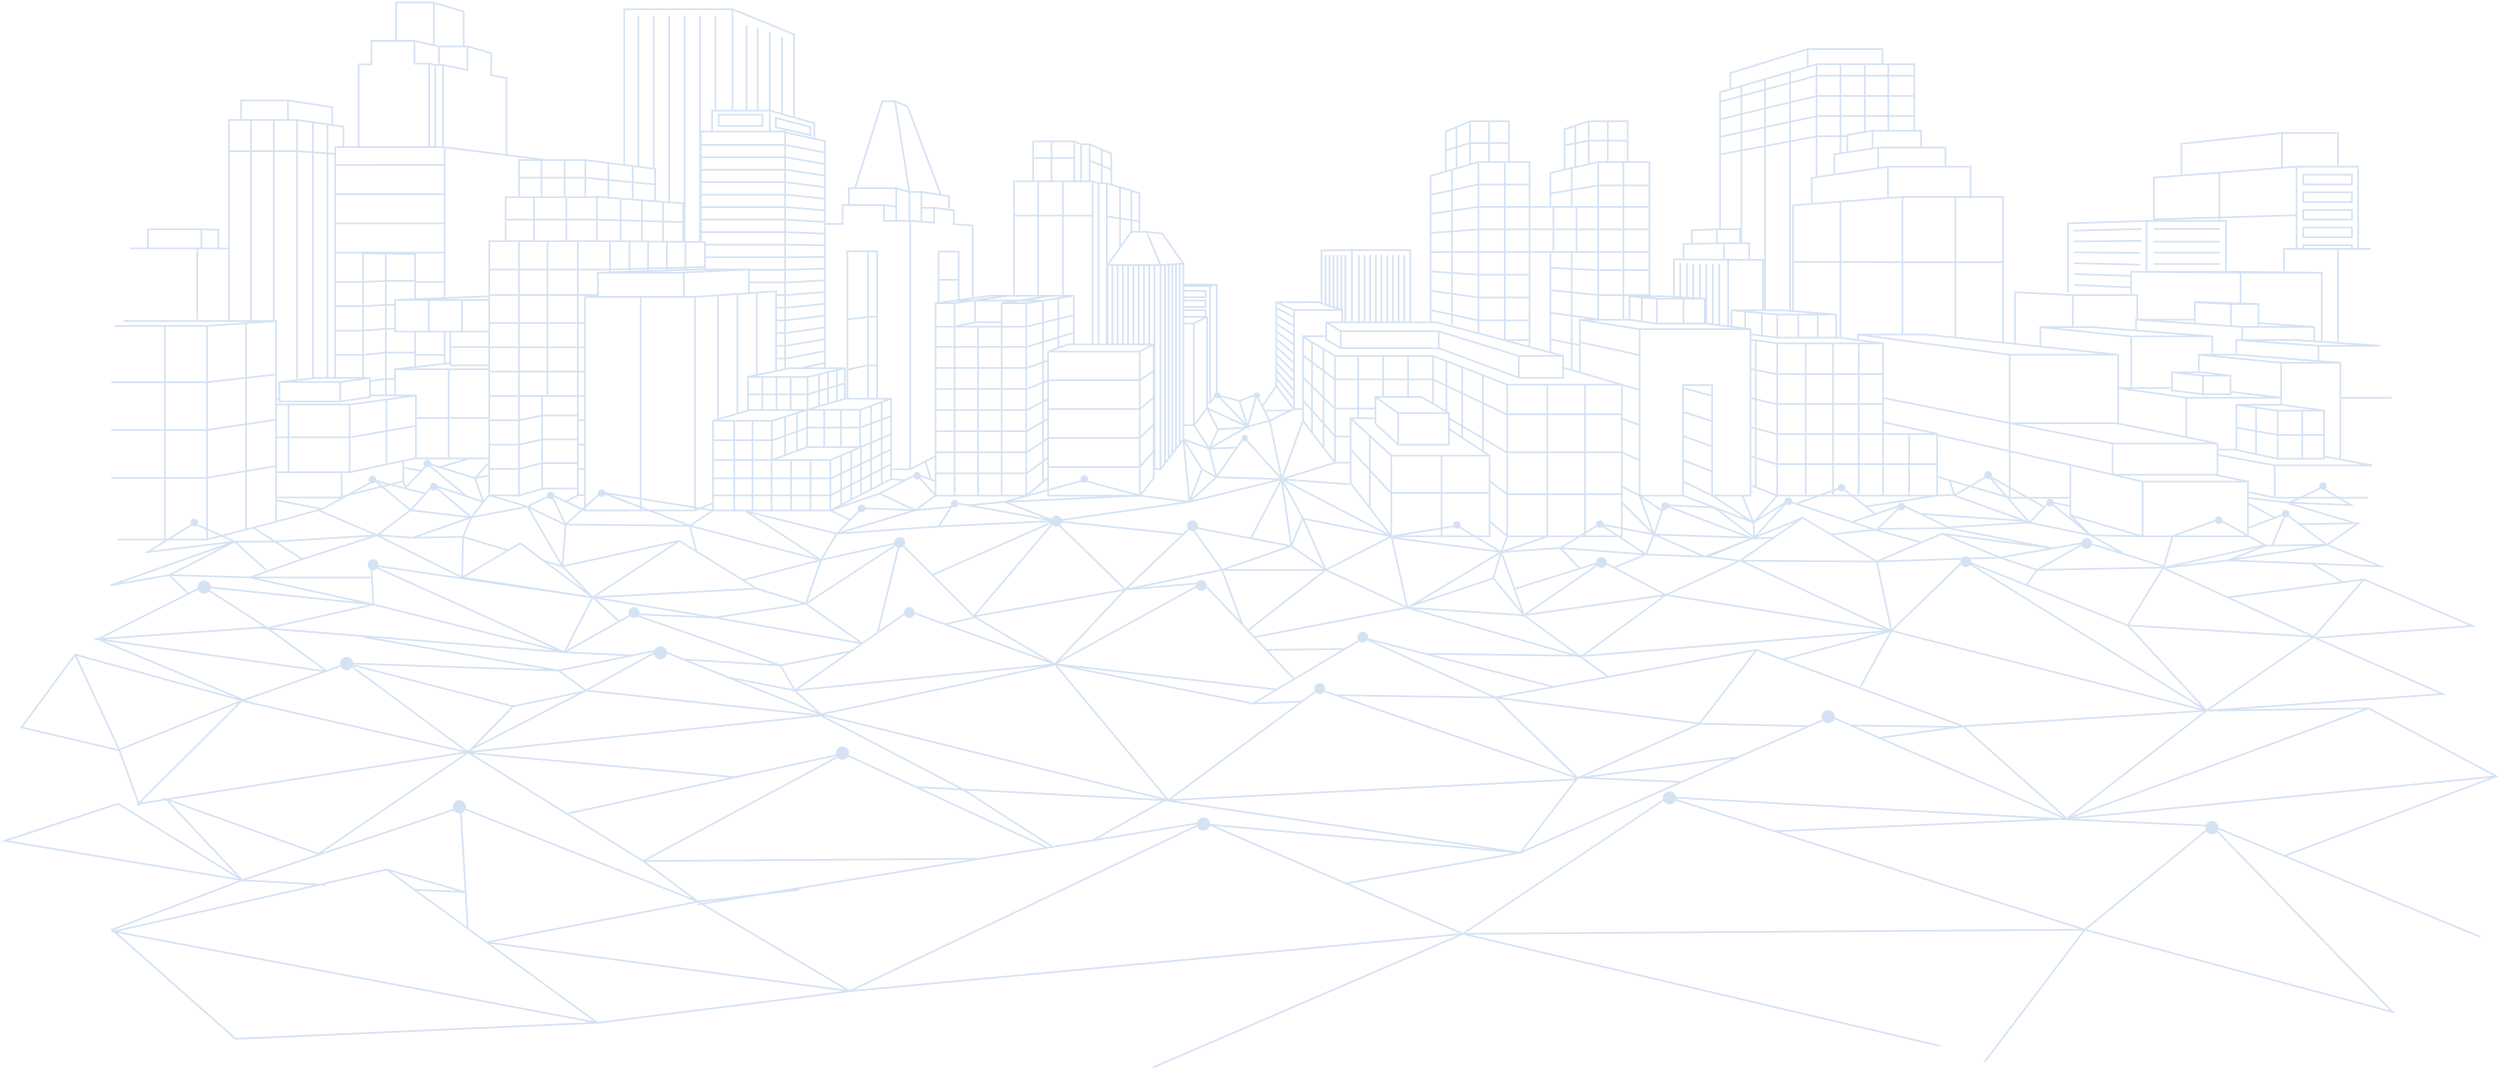 <?xml version="1.0" encoding="UTF-8"?>
<svg xmlns="http://www.w3.org/2000/svg" xmlns:xlink="http://www.w3.org/1999/xlink" width="2150" height="919" viewBox="0 0 2150 919">
  <defs>
    <clipPath id="clip-path">
      <rect id="Rectangle_2636" data-name="Rectangle 2636" width="2150" height="919" transform="translate(0.02 0)" fill="#0055b8"></rect>
    </clipPath>
  </defs>
  <g id="Group_2159" data-name="Group 2159" transform="translate(0.293 0.312)" opacity="0.28" style="isolation: isolate">
    <g id="Group_1711" data-name="Group 1711" transform="translate(-0.312 -0.312)" clip-path="url(#clip-path)">
      <g id="Group_1710" data-name="Group 1710" transform="translate(0 0)">
        <g id="Group_1709" data-name="Group 1709" transform="translate(0 0)" clip-path="url(#clip-path)">
          <g id="Group_1708" data-name="Group 1708" opacity="0.6" style="mix-blend-mode: overlay;isolation: isolate">
            <g id="Group_1707" data-name="Group 1707">
              <g id="Group_1706" data-name="Group 1706" clip-path="url(#clip-path)">
                <rect id="Rectangle_2626" data-name="Rectangle 2626" width="58.592" height="1.469" transform="matrix(1, -0.024, 0.024, 1, 1783.294, 197.594)" fill="#0055b8"></rect>
                <rect id="Rectangle_2627" data-name="Rectangle 2627" width="58.16" height="1.468" transform="translate(1783.443 206.939) rotate(-0.55)" fill="#0055b8"></rect>
                <rect id="Rectangle_2628" data-name="Rectangle 2628" width="1.468" height="57.253" transform="translate(1783.583 217.75) rotate(-89.511)" fill="#0055b8"></rect>
                <rect id="Rectangle_2629" data-name="Rectangle 2629" width="1.468" height="57.125" transform="translate(1783.714 227.095) rotate(-88.741)" fill="#0055b8"></rect>
                <rect id="Rectangle_2630" data-name="Rectangle 2630" width="57.18" height="1.468" transform="translate(1851.998 196.2)" fill="#0055b8"></rect>
                <rect id="Rectangle_2631" data-name="Rectangle 2631" width="57.18" height="1.468" transform="translate(1851.998 207.11)" fill="#0055b8"></rect>
                <rect id="Rectangle_2632" data-name="Rectangle 2632" width="57.18" height="1.468" transform="translate(1851.998 216.524)" fill="#0055b8"></rect>
                <rect id="Rectangle_2633" data-name="Rectangle 2633" width="57.18" height="1.468" transform="translate(1851.998 226.287)" fill="#0055b8"></rect>
                <path id="Path_65686" data-name="Path 65686" d="M1391.308,100.812H1348v9.837h43.308Zm-1.468,8.369h-40.371v-6.9h40.371Z" transform="translate(632.094 48.667)" fill="#0055b8"></path>
                <path id="Path_65687" data-name="Path 65687" d="M1391.308,111.143H1348v9.837h43.308Zm-1.468,8.367h-40.371v-6.9h40.371Z" transform="translate(632.094 53.503)" fill="#0055b8"></path>
                <path id="Path_65688" data-name="Path 65688" d="M1391.308,121.473H1348v9.835h43.308Zm-1.468,8.369h-40.371v-6.9h40.371Z" transform="translate(632.094 58.339)" fill="#0055b8"></path>
                <path id="Path_65689" data-name="Path 65689" d="M1391.308,131.8H1348v9.835h43.308Zm-1.468,8.367h-40.371v-6.9h40.371Z" transform="translate(632.094 63.176)" fill="#0055b8"></path>
                <path id="Path_65690" data-name="Path 65690" d="M458.919,65.664H419.8V76.9h39.123Zm-1.468,9.763H421.264v-8.3h36.187Z" transform="translate(197.548 32.212)" fill="#0055b8"></path>
                <path id="Path_65691" data-name="Path 65691" d="M484.385,75.633l-31.1-8.219v9.558l31.1,7.178ZM482.917,82.3l-28.168-6.5V69.321l28.168,7.442Z" transform="translate(213.224 33.031)" fill="#0055b8"></path>
                <path id="Path_65692" data-name="Path 65692" d="M2148.447,666.674l-111.954-59.64-.289-.153-.19.069-112.279,1.663L2102.79,595.89l-109.839-48.247,135.526-10.267-96.145-41.205-.491-.21-.169.192-17.874,2.359.145-.247-23.923-14.176,60.617,2.367-48.869-19.547,27.539-19.065-6.5.087.209-.708-52.561-15.574,53.159,2.07-10.8-6.42,22.611,0v-1.468h-25.072l-11.517-6.849a3.254,3.254,0,1,0-5-1.207l-16.732,8.056h-21.135V399.467h82.945l.135-1.455-26.6-4.946V341.3h43.2V339.83h-43.2V309.762h-.714l-18.114-1.406V296.612h52.262l.05-1.467-35.394-2.4V213.3h27.318V211.83h-10.068V141.144h-53v-.059l-12.5.959V113.662h46.6v27.409h1.468V112.194h-48.068v-.082l-87.985,9.387v27.3l-23.727,1.821v37.14h-6.259v.024l-67.682,2.142v59.933h1.468V191.343l66.214-2.1v42.217h-12.512l-.734-.007v3.585l-48.2-1.542-.047,1.467,48.245,1.543V245l-48.05-2.16-.066,1.467,48.116,2.163v4.774h1.469V232.939l11.778.116v.063h1.468v-.05l79.423.777v24.891l-38.643-1.191-.009.26-.746-.034v14.9h-48.044V251.561h-56.153l-50.422-2.424v44.3l-8.832-.925V224.787h.138v-1.468h-.138V167.172h-27.894V141.166l-21.617,0V124.8l-20.92,0V110.216h-5.884V53h-27.412V40h-65.063l-67.155,20.858V74.477h.869l-9.76,2.834v117.6h-1.914l-22.4.985v11.615l-7.061.135v13.306l-8.364-.059v32.157l-7.87-.474h-11.758V137.133H1399.5V102.077h-34.205l-21.48,7.085v34.718l-12.2,2.775v29.058h-16.489v-38.58H1297.34V102.077h-34.2l-21.48,9.191v16.2l-.01,0,.01.031v17.983l-13.074,3.791V275l-15.965,0V212.859h-51.676v.007l-26.154.3v45.153l-1.851-.611-37.024-.037v5.967l-.078.15.078.041V270.4l-.059.1.059.034v6.627l-.034.05.034.022v6.682l-.008.009.008.006v46.314l-11.217,16.385-3.095-6a2.606,2.606,0,1,0-4.083-2.845l-12.617,4.7-16.509-4.127a2.6,2.6,0,0,0-2.257-2.474V242.588H1017.44V224.409l-.371.025-18.083-25.7-13.4-1.515-.022-.053h-5.857v-33.1l-24.266-7.25V130.146l-19.066-8.169-7.486-.06-5.763-2.483-.289.674v-.734H886.8V153.76H870.328v98.431H850.236l-14.014,1.9V191.869l-16.2-1.242V178.745l-4.183-.527V166.59l-7.179-1.1L780.226,89.907l-.112-.3L769.4,85.144l-.04-.245H757.207L733.86,159.505l.493.154h-6.1v14.5h-5.4V190.37h-13.7V119.283l-9.066-1.994V103.884l-27.892-7.846V30.893a.734.734,0,0,0-1.468,0V95.625L661.726,93.1V27.058a.734.734,0,1,0-1.468,0v65.86h-8.991V23.571a.734.734,0,0,0-1.468,0V92.918h-7.946V20.782a.734.734,0,1,0-1.468,0V92.918H629.65V7.579L681.178,28.6V98.534h1.468V27.612l-53-21.619V5.752H535.088V139.584l-32-4.042v-.085h-34.16L435.272,131.2V65.191l-13.253-2.767.272-18.566L400.265,37.41V37.8h-1.779V7.9L372.859.41V0H338.965V32.637h1.468V1.468h30.958V36.6l-15.2-3.5v-.15H317.769V53.171H306.714V124.3H295.063V106.742l-9.544-1.365V90.1l-38.178-5.8v-.1H205.6v16.734H195.142V211.513l-7.6-.032V195.447l-16.112-.477v.022H125.409V211.4H110.8v1.468h57.144v60.349h1.468V212.868l25.728.113v60.942H105.223v1.468H215.646l-38.63,2.722H97.552v1.468h42.5v46.943H94.762v1.468l45.29,0v39.676H94.762v1.468l45.29,0v39.68H94.762v1.468l45.29-.006V461.8H100.341v1.468H140.9l-17.865,11.089,71.266-8.5L93.834,501.285l.371,1.415,50.258-8.829,15.416,15.094L83.01,547.4l-5.453-.771,3.813,1.591-1.866.932,3.507-.248,119.6,49.911L64.156,560.882l-.377-.815-47.58,64.5,84.212,19.754.226.053.407-.161,16.342,45.178-1.48,1.476,1.906-.3.551,1.524,1.38-.5-.455-1.257,22.4-3.521,61.3,65.133L100.964,689.162l-.289-.178L0,721.836l204.272,33.872-.825.275.393.023-109.789,41.8,1.537,1.358-2.2.5,3.465.655L201.4,892.71l311-13.856.026.019,6.545-.311-1.615-.305,212.169-26.584.12.07.233-.112,522.758-48.818L990.075,915.922l.581,1.348,266.61-114.849,410.278,96.415.336-1.428-404.53-95.065,527.058-3.54L1705.1,911.533l1.17.885,85.911-113.524,266.873,71.375L1906.2,712.871a5.646,5.646,0,0,0,.415-1.066l56.191,23.226.224.6.641-.241L2131.823,804.9l.562-1.357-166.706-68.905L2146.124,666.9ZM171.432,211.41l-2.753-.012H168.6l-.658,0v0H126.877V196.46h44.556Zm14.643.063-13.175-.057V196.483l13.175.389ZM2031.827,608.481,1780.69,700.3l116.316-89.972.581-.4.024.542Zm-460.586.75a5.612,5.612,0,0,0-5.113,7.976l-11.69,5.125-92.307-2.192,47.786-61.87,174.312,64.484-1.573.222-91.561-1.318,0,.138-14.285-6.206a5.567,5.567,0,0,0,.072-.724,5.636,5.636,0,0,0-5.636-5.636m-204.254,57.76L1488.9,651.068l-44.911,19.692.022-.523Zm-209.352,90.961L1043.794,708.9l257.095,23.2-143.367,25.214Zm-118.043-50.906a5.619,5.619,0,0,0-11.083-1.123l-85.9,13.962,58.159-32.417.558.082-.018.013.078,0L1280.7,728.8ZM599.556,773.179l-45.2-33.406,278.028-1.97-177.613,28.87Zm22.153-1.132-18.917,3.074-1.192-.7ZM396.138,697.6a5.622,5.622,0,0,0,2.813-2.425L596.743,773.7,417.7,808.087l-15.93-11.6.242-.015ZM210.757,600.623l68.788-24.308.2.147.213-.294,12.2-4.313a5.587,5.587,0,0,0,9.414.755l96.781,71.548L213.718,601.972l.034-.1Zm18.365-60.889,48.565,35.233L90.086,548.4,225.3,538.814l-2.029.452Zm-48.937-35.287,135.473,14.21-86.407,19.274L179.629,506.1a5.545,5.545,0,0,0,.556-1.65M218.149,494.4l41.039-14.3,64.034-20.437,71.167,35.252-69.9-10.2a4.449,4.449,0,0,0,.053-.524,4.678,4.678,0,1,0-6.9,4.095l1.769,29.19-98.858-21.6h97.257V494.4Zm-15.424-29.32,32.342,0,.32-.021L257.308,479.2l-29.617,10.321.979-1.091Zm50.992-335.829V324.467h1.468V129.307l12.13.866V323.247l-28.073,3.1h-.693v14.736l-1.321.179v-67.4l-.752.054h-1.31V129.252Zm-18.55-26.845h18.55v25.379h-18.55Zm44.7,28.664V322.789l-8.421,0-2.662.294V130.278Zm-11.083-2.262V104.465l11.083,1.586V129.6Zm2.741,195.447h35.023l-15.015,2.1H252.594Zm9.81-1.465V131.175l5.158.369V322.789Zm99.3-132.87H287.958V166.283H380.63Zm-92.67-48.738h92.672v23.636H287.96Zm92.67,73.842H287.958V191.387H380.63Zm0,25.235H356.792V216.492H380.63Zm327.047-99.971v8.452l-32.7-4.973v-9.2Zm-32.7-7.2v-9.176l32.7,6.454v8.43Zm32.7,17.135V158.7l-32.7-4.234v-9.22Zm0,9.954v8.492l-32.7-3.494v-9.239Zm0,9.969v8.514l-32.7-2.756v-9.258Zm0,9.986v8.533l-32.7-2.011v-9.279Zm0,10v8.551l-32.7-1.266v-9.3Zm0,10.02v8.568l-32.7-.517V198.89Zm0,10.036v8.587l-32.7.232v-9.336Zm0,10.055v8.6l-32.7.984v-9.354Zm0,10.072v8.618l-32.7,1.737V231.3Zm-32.7,11.825,32.7-1.735v8.633l-32.7,2.491v-9.389ZM675,253l32.681-2.488v8.647l-32.7,3.249V253Zm.016,10.876,32.665-3.242V269.3l-32.7,4.011v-9.43Zm.016,10.9,32.649-4v8.674l-32.7,4.773v-9.448Zm.018,10.913,32.631-4.754v8.686l-32.7,5.536v-9.468Zm.016,10.933,32.615-5.511v8.7l-32.7,6.3v-9.486Zm.016,10.95,32.6-6.269v8.709l-18.829,4.059.088.408H677.571l-2.594.549v-7.457Zm32.6,3.941v2.967H693.919Zm-30.03,4.435h41.478l-25.79,6.043H649.163Zm47.1,13.225v11.775l-5.315,1.552V330.761Zm-5.315.054V317.385l5.315-1.245v11.5Zm6.433,12.923h35.308l-22.555,8.082H698.185Zm18.945-70.267v40.092l-16.316,3.619V273.864Zm-16.316.5V215.311l16.316.07v55.027Zm18.525-.772h5.638v40.354h-6.379V271.7Zm-.741-1.383V215.389l6.379.028v54.73l-5.726,0Zm6.379,70.451h-6.379V313.434h6.379Zm29.262,62.172,12.385-6.4,4.236,13.313-7.495-2.646a3.252,3.252,0,0,0-6.369-.135l-7.455,3.848-11.09-.951v-7.032Zm-.087-238.278.009,0v-.241h8.818v24.037l-8.651-.662h-.167Zm22.5,247.238v-5.475h14.919v17.668H804.33V413.371l.034.012.489-1.385Zm88.211-159.625v-67.5h19.8v67.5l-9.709,0-.713.107v-.115Zm0-96.96h19.8v27.993h-19.8Zm10.2,98.427h10.171l-17.27,2.679v-.066h-10.3Zm85.4,41.8L979,300.178H904.548l13.074-4.719Zm-48.876-1.468V155.484l4.215,1.277h-.452v137.23Zm11.432-.206v.206h-6.2V156.909l5.607.029V293.786Zm.874-68.692V185.472l9.935,1.536v24.251Zm.594,2.185h2.716v66.713h-2.716Zm4.184,0h3.064v66.713h-3.064Zm4.532,0h3.064v66.713H960.88Zm4.534,0h3.064v66.713h-3.064Zm4.532,0h3.064v66.713h-3.064Zm4.532,0h3.064v66.713h-3.064Zm4.532,0h3.064v66.713H979.01Zm4.534,0h3.064v66.713h-3.064Zm38.333,203.6.206.025.114-.1,77.608-19.067-25.452,48.947-45.3-8.628a4.62,4.62,0,0,0,.2-1.282,4.678,4.678,0,1,0-8.671,2.406l-4.315,4.12L912.235,446.447v0l108.462-15.4-.057.145Zm14.367-81.346-9.816,12.749V277.148l9.948-5.134v76.46l-.881-.4Zm.741,1.445,8.668,16.913-6.822,14.886-12.066-18.525ZM1072,366.593l1.61,1.693-.724-2.3,17.495-4.727,9.567,46.88-28.374-31.526a2.615,2.615,0,1,0-4.6-.445l-4.78,6.88-.013-.345-20.272.747,29.237-16.664.866-.063ZM1236.158,298.7l68.757,25.358.254-.689v.734h38.893v-8.423l44.579,12.932h-93.292L1231.671,303.9l-84.384-.05-25.79-15.41h17.342v2.612l12.874,7.551.372-.633v.734Zm-83.338-14.643h82.734v13.175h-82.734Zm84.2,13.4v-13.03l67.412,20.708v17.185Zm157.348-120.282v17.887h-20.15V177.176Zm-20.15-1.465V158.745h20.15v16.965Zm20.15,38.786h-20.15V196.53h20.15Zm0,1.468v14.153h-20.15V215.964Zm0,15.621v19.977h-20.15V231.586Zm0,41.243h-20.15v-19.8h20.15Zm6.137,1.468v-.107l22.626,3.321v.1h42.786v-.1l26.7,3.337h-83.474L1367.1,274.3Zm16.177-98.59h-20.846V158.745h20.846Zm6.448,80.366v19.952l-11.431-1.677V255.056Zm-6.448-78.9v17.887h-20.846V177.176Zm0,37.321h-20.846V196.53h20.846Zm0,1.468v14.153h-20.846V215.964Zm0,15.621v19.976h-20.846V231.586Zm-6.451,23.339v19.209l-9.167-1.345V254.109Zm-10.635,17.9h-3.762v-19.8h3.762Zm25-16.662h21.544v19.974H1424.6Zm23.012,0h16.838v19.974h-16.838Zm90.057-185.4V86.019L1517.7,90.833V76.139ZM1517.7,74.618V67.162l19.974-5.808v7.891Zm19.974,12.9v15.25l-19.974,4.265v-14.7Zm0,16.74v15.238l-19.974,3.722v-14.69Zm0,16.722V265.051l-5.081-.408H1517.7V124.7Zm-5.14,145.133,27.278,2.188h-32.351l-23.567-2.186Zm27.978-184.1V97.888l-21.37,4.563V87.16Zm-21.37,3.66V70.372l21.37-5.746v15.89Zm21.37,13.707v15.863l-21.37,3.982V103.94Zm0,17.345v33.42h.991l-5.177.76v22.315l-16.038,1.23v90.817l-1.146-.091V120.7Zm61.712-19.079h-18.754V81.754h18.754ZM1603.467,64.4h18.754V80.286h-18.754Zm18.754,34.7v11.115l-12.986,0-5.768.966V99.106Zm-13.6,12.7v13.815l-20.147,2.994V115.193l14.066-2.364h.925v-.156ZM1602,62.934h-19.452V54.472H1602Zm0,17.352h-19.452V64.4H1602Zm0,17.352h-19.452V81.754H1602Zm0,1.468v12.333l-14.991,2.512v1.039l-4.462,0V99.106Zm-14.991,17.352v12.375l-4.462.664V116.459Zm26.5,9.916v16.091h.207l-36.394,5.347V131.758Zm-32.427-63.441h-19.1V54.472h19.1Zm0,17.352h-19.1V64.4h19.1Zm0,17.352h-19.1V81.754h19.1Zm0,1.468v15.887l-19.1.009v-15.9Zm0,17.352v13.256l-5.228.777v17.537l-13.873,2.038V116.459Zm40.8,26.284v25.44l-64.082,4.915V152.164Zm58.053,82.044v63.278l-24.557-2.574h-59.425v4.648l-13.4-1.732V224.581l51.8.2v60.635h1.468V224.787Zm-44.114-56.147h44.114v54.679h-44.114Zm258.44,169.734v-.1h23.709v-2l30.288,3.551-68.923.006-48.291-6.847h35.076v1.919Zm95-59.443L1942.02,275.7V259.231h-.711l-14.63-.451V233.852h68.264v57.837l-4.983-.338V278.931Zm-21.549,0H1942.02v-1.754Zm20.785,1.468v10.854l-14.607-.991h-45.812V280.4Zm4.3,29.363h-31.946l-55.9-5.482h17.242Zm-69.814-6.891V291.785l69.179,4.779v11.678Zm56.7,68.984V352.4h17.36V371.85Zm17.36,20.391h-17.36V373.317h17.36Zm-39.194-41.315v.04l-25.164-3.568,28.7,0,25.674,3.532Zm.734,20.93V352.4h19.633v19.457Zm19.633,20.385h-19.633V373.317h19.633Zm-38.281-23.57V349.915l17.18,2.436v19.33Zm17.18,4.482v18.917l-17.18-3.6V370.161Zm-50.964,6.012-26.185-5.237V341.3h80.119v4.638h-38.527V384.4H1906.8v-5.231Zm26.151,32.781-25.489-5.3V390.606l47.693,8.738v26.314l-21.544-4.694v-9.013ZM1532.057,564.9l-22.137-8.189-.507-.188-.157.2-126.7,23.141-22.844-16.317.428-.313,1.8.023,255.932-20.912L1532.057,564.9ZM394.1,686.723a5.578,5.578,0,0,0-5.3,7.477L275.829,731.856,401.49,646.632l.367.034,149.87,92.986,42.647,31.523L399.516,693.819a5.563,5.563,0,0,0,.216-1.46,5.637,5.637,0,0,0-5.636-5.636M297.111,563.57a5.637,5.637,0,0,0-5.636,5.636,5.577,5.577,0,0,0,.16,1.28l-11.854,4.189-47.85-34.715,80.413,6.441-.134.772,156.36,26.913-165.9-5.635a5.619,5.619,0,0,0-5.561-4.882M237.228,428.05v-.934h54.138l-15.413,8.407Zm35.626,8.371-.2.053-.392-.166Zm-.6-.116-.137.319-34.891,9.628V429.546Zm-32.972-91.752,52.407-.007,26.16-3.866v-1.357h28.488L300.425,345.7h-63.2v-2.954l1.321-.181v1.988Zm.734-16.736h50.831v15.267H240.017Zm90.057-86.909V260.03l-18.1,1.085V241.682Zm-18.1-.694V217.126l18.1.225v22.088Zm18.1,21.285v19.159l-18.1,1.361V262.584Zm0,20.632v18.938l-18.1,1.843V283.491Zm0,20.409v21.234l-12.224,1.569v-2.666l-.78.109h-5.1v-18.4Zm0,22.708v12.607H317.85V326.824Zm-13.692-.885v15.05l-24.065,3.563V327.715Zm21.711-43.776h-6.551v-19.13h6.551Zm-6.551-20.6V240.876h23.781V255.1l-16.506.642h-.724v4.244Zm6.551,22.065v2.353h17.23v16.639l-23.781,0v-19Zm47.419,29.671v1.722h33.471v1.917H352.276Zm-28.72,1.668v-8.909H380.63v6.3Zm25.307-2.77V284.408h3.414V310.25Zm36.885-14.433h-32V284.41h32Zm-21.892-38.978h21.892V282.94H397.091Zm21.892,54.768h-32V297.657h32Zm167.358-58.867H513.893V233.852h72.448Zm-61.987-21.1v-.965l15.267-.4v.852Zm27.369-26.581V189.282l16.837.477v15.814Zm5.4,24.763,14.57-.379v.614l-14.57.487Zm-1.468-23.261v21.83l-14.57.38V206.806Zm0,23.3v.733l-14.57.487v-.841Zm117.849-9.75v9.355H643.771v-.291h-37.83v-9.066Zm-67.568-10.806h67.568v9.336H605.941Zm61.31,96.44v-9.484l6.257-.007v9.492Zm6.257,1.458v7.767l-6.257,1.324v-9.082Zm-6.257-12.41V285.7l6.257-.006v9.473Zm0-10.935V274.78l6.257,0v9.452Zm0-10.914v-9.431h6.257v9.433Zm0-10.9V253l6.257,0v9.412Zm0-10.879v-3.253l-23.48,1.606v-7.745h29.737v9.392Zm-16.744-.636,15.276-1.047V316.8h.835l-16.048,3.4V250.9Zm15.577,99.506H655.349V338.451h10.735Zm-10.735-26.948h10.735v13.525H655.349ZM687.7,351.875l-25.079,7.771H617.351l25.8-7.479-.084-.292Zm-9.417-1.468H667.552V338.451h10.735Zm-10.735-26.948h10.735v13.525H667.552Zm35.07,12.327v11.622l-8.47,2.474V338.316Zm-8.47,1V323.306l8.47-1.983v12.93Zm13,45.526H693.906V367.042h13.249ZM693.9,365.573v-13.7h.248V351.7h13v13.873Zm41.781,18.205L713,393.466H666.871l26.43-9.688Zm-14.237-1.468H708.621V367.042h12.827ZM708.622,351.7H721.45v13.873H708.622Zm23.186,62.439v-12.15l6.9-3.309v11.895Zm6.9-1.913v11.29l-6.9,3.563V415.792Zm-6.9-11.866V387.03l6.9-2.947V397.05Zm6.2-34.788H722.916V351.7H738.01Zm0,16.737H722.916V367.042H738.01Zm-14.918,36.334V406.172l7.248-3.478v12.2Zm7.248-2.092v11.287l-7.248,3.742V420.3Zm-7.248-12.009V390.754l7.248-3.1v13.407Zm61.635,4.074a3.243,3.243,0,0,0,4.951,1.8l12.824,14.21-16.446,11.848L757.011,422.92l20.507-10.584.686.059.037-.433Zm18.135,4.237v9.979l-12.193-13.51a3.277,3.277,0,0,0,.285-.672Zm15.16,21.385a3.238,3.238,0,0,0,5.18-1.969l76.544,13.864-92.05,4.412Zm19.105-.94L863,430.884l35.541,13.539Zm66.215,15.326c.016.037.04.071.057.107l-67.02,78.844-34.286-34.283Zm111.53,10-48.105,45.92-55.943-54.52a4.677,4.677,0,0,0,1.247-2.123ZM1126.6,310.41v18.563l-6.316-6.159V305.672Zm-6.316-6.573v-14.41l6.316,3.773v15.373Zm6.316,27.186v18.66l-6.316-7.049V324.865Zm0,20.86v16.543l-6.316-8.257V344.833Zm9.937,31.952v.257h.2l9.13,11.938L1102.4,409.5l17.376-47.573Zm0-65.97v20.8l-8.468-8.257V311.511Zm-8.468-8.189v-15.6l8.468,5.061v16.89Zm8.468,31.038v20.061l-8.468-9.452V332.454Zm0,22.262v18.444l-8.468-11.073V353.522Zm72.7-23.871h-19.973V325.552h19.973Zm-19.973-33.787h19.973v18.766h-19.973Zm31.981,35.255,21.081,12.451h-40.665L1184,340.571Zm9.436-15.019v18.886l-9.035-5.335H1210.7V325.552ZM1210.7,305.317h19.974v18.766H1210.7Zm31.48,25.431v20.487l-10.036-5.928V325.979Zm-10.036-6.394v-18.7l10.036,3.9v19.571Zm23.634,12.854v26.486l-10.038-5.94v-4.416l-2.092-1.235V331.445Zm-12.13-7.388v-19.7l12.13,4.707v20.755Zm12.13,35.581v8.207l-10.038-6.569v-7.579Zm-11.506,14.817h-42.116V354.491h42.116Zm-43.582-26.082v25.132L1182.63,362.5V341.4Zm-12.9-30.052h-19.974V305.318h19.974Zm0,1.468V339.1h-6.626v10.083h-13.35V325.552Zm-6.626,31.95h-13.35v-6.847h13.35Zm0,1.468v4.17l19.97,18.546h44.606V368.792l31.846,20.839h-81.777l-18.056-16.584v-.114h-.125l-15.2-13.962Zm92.4-13.313v28.56l-16.316-9.655V337.907Zm-16.316-9.376V315.4l16.627,6.453h-.311v22.181Zm16.316,39.642v9.321l-16.316-10.675v-8.3Zm77.824-82.574v-22.5l14.2,1.976h-7.9l-.791-.122v21.719Zm5.506,2.014v22.511l-5.506-1.6V294.844l5.4,1.056Zm15.863-80.868h-17.185V196.53h17.185Zm-17.185-19.433V177.176h17.185v17.888Zm17.185,20.9V230.1l-21.369-1.082v-13.05Zm0,15.6v19.9l-21.369-2.164V230.485Zm0,21.371v19.409l-21.369-2.974v-18.6Zm153.936,36.613v.09h52.2v-.226l28.134,3.638h-79.545l-22.331-3.174v-3.115Zm-11.782-3.005V268.607l11.782,1.094v18.368Zm13.25-16.78h16.662v18.406h-16.662Zm52.921-45.19v63.64l-2.192-.283V268.3h-.7l-36.431-2.92V224.421Zm-39.324-1.622V175.8l39.324-3.017v50.323Zm35.665,65.218h-14.4V269.765h14.4Zm-31.133-18.406h15.268v18.406h-15.268Zm160.471,139.82a3.194,3.194,0,0,0,3.229.468l12.694,14.4-27.635-8.015Zm5.388.7,14.445,8.059v7.247l-1.285-.371Zm-.415-1.912a3.262,3.262,0,1,0-5.9.053l-12.728,7.451-17.107-4.962-.062-.178-.248.087-9.979-2.894V373.474l60.886,13.7v29.486Zm104.186-.887,25.06,5.783v45.5l-60.735-17.616v-41.9l34.792,8.029v.2Zm88.237,39.579a3.245,3.245,0,0,0,5.793.512l20.449,11.437h-59.245Zm6.257-.91c.009-.1.028-.187.028-.282a3.25,3.25,0,0,0-6.488-.3l-36.7,13.288-.351.126-.006.022h-24.445V413.4l89.042.018v44.523ZM1134.046,586.012a4.65,4.65,0,0,0-4.209,6.688l-11.459,8.458-38.932,1.571,17.631-10.465.624.071.054-.473,70.273-41.709a4.618,4.618,0,0,0,6.715-.822l106.651,48.329-133.3-2-9.685-3.325a4.626,4.626,0,0,0,.314-1.649,4.678,4.678,0,0,0-4.677-4.678M488.1,698.446l-82.974-51.482,221.267,20.262L487.845,697.279Zm-3.8-138.268.5.123.043-.082,3.732.3-.338-.153,48.43,2.32-57.4,11.75L319.911,547.008l162.036,12.98-.128.072ZM298.905,375.4v28.526H247.863V375.408Zm-51.042-28.231h51.042v26.773H247.863Zm45.674,58.226h6.317l.167-.035h.351v-.075l44.714-9.6v16.154l-10.412,2.585-12.1-3.17c.007-.094.028-.184.028-.278a3.259,3.259,0,1,0-5.66,2.189l-19.06,10.4-4.341,1.078ZM330.6,370.078v27.086h.608l-30.831,6.617V375.348Zm-30.224,3.789v-26.7h.1v-.734l.1.727,30.021-4.17v25.6Zm39.188-36.012V316.834h44.556v40.371H357.424V337.783l-1.512.21v-.138Zm38.378,61.912-8.135-2.5a3.258,3.258,0,1,0-5.576,2.318L361,402.977l.047-.245L346.682,400l-.126.664v-5.288l10.4-2.232v.4h40.531l-19.679,5.789Zm-2.813,16.43a3.243,3.243,0,0,0-6.312,1.465l-4.358,4.815.062-.235-15.849-4.151,16.835-17.723a3.178,3.178,0,0,0,2.863-.37l28.448,23.429Zm-28.57-3.92V401.466l13.45,2.561-11.826,12.448Zm.512,5.4-9.43-2.47,7.731-1.92Zm10.356-59h26.694v33.4H357.424Zm-1.468-19.2v24.7l-23.891,4.17V342.787Zm0,26.189v26.195l-23.891,5.127V369.823Zm-37.607,48.411a3.147,3.147,0,0,0,3.45-.975l4.189,3.491-22.51,5.589Zm5.88-.862,7.473,1.958-3.948.981Zm10.437,2.735,28.864,7.56-11.584,12.8-22.795-19Zm34.8,3.192a3.222,3.222,0,0,0,5.031.106l27.526,23.225-48.5-5.705Zm28.428,42.083,36.441,10.776L397.25,493.837Zm-1.133-1.865-.3-.088,0,.253-37.824.6,44.4-15.417Zm39.5,13.209.05.015,10.08-5.981,59.521,44.478L398.64,494.721Zm49.5-41.84.031.059.042-.023,12.8,6.012-12.962,11.666L475.2,426.61a3.263,3.263,0,0,0,.394-.661Zm15.511,7.284v.269h56.086l30.694,11.613-100.722-.966,12.749-11.475Zm-.009-1.624.009-.009v.012ZM519.5,421.716a3.251,3.251,0,0,0-6.379.894,3.2,3.2,0,0,0,.163.969l-10.552,9.5v-178.5h46.545v171.98Zm29.777,6.334v5.6l-25.97-9.826Zm-35.236-3.177a3.25,3.25,0,0,0,5.328-.969l29.908,11.315v1.587H502.737v-1.754ZM662,393.466H646.91V377.849H662Zm-15.094-32.352H662v15.267H646.908Zm14.919,48.042H646.908V394.936h14.919Zm0,14.645H646.908V410.625h14.919Zm0,13H646.908V425.269h14.919Zm0,1.468v.207H663.3v-.207h15.267v.207h1.468v-.207H695.3v.207h1.468v-.207h16.219l15.908,7.7-10.384,10.719-74.983-18.417h1.914v.207h1.468v-.207Zm1.734-60.423,9.947-3.585v15.2l-10.038,3.681v-15.3Zm-.091-1.528v-15.4l10.038-3.111V372.72ZM678.563,423.8H663.3V410.625h15.267ZM663.3,394.934h15.267v14.221H663.3Zm15.267,41.872H663.3V425.269h15.267Zm16.736-13H680.031V410.625H695.3Zm-15.267-28.867H695.3v14.221H680.031ZM695.3,436.806H680.031V425.269H695.3Zm17.122-13H696.767V410.625H712.42Zm-15.653-28.867H712.42v14.221H696.767Zm15.653,41.872H696.767V425.269H712.42Zm9.2-15.75V432.34l-7.736,3.995V425.054Zm-7.736,2.345V410.586l7.736-3.711V419.4Zm24.288,15.1a3.249,3.249,0,0,0,4.96-2.036l38.539,1.427-60.447,18.1Zm-21.05,20.256-12.3,20.3L644.79,440.1l72.536,17.815-1.069,1.1Zm190.452-7.408a4.622,4.622,0,0,0,2.011-.471l55.634,54.22L838.3,527.581l65.966-77.607a4.661,4.661,0,0,0,3.309,1.373m268.7-48.2v30.144l-14.967-19.475V386.987Zm-14.967-18.326V359.945l14.967,13.746v27.3Zm31.768,72.747-88.359-45.931,55.264,4.177.091-1.2Zm101.259,2.4-4.675,12.195-19.645-11.681h10.756V448.391Zm-13.564-13.507V413.6l13.7,10.373v34.185Zm11.664,27.352,47.935-3.239,15.968,16.6-54.209,16.831.436,1.4,69.31-21.52c.035.091.068.182.107.272l-62.08,42.328-18.773-52.368,2.349.31Zm127.95-15.072-6.178,15.446L1393.3,460.483h1.22V453.8Zm-25.876-6.441V432.337L1419.2,457.02Zm76.211-112.681v20.087l-23.635-7.493V333Zm-23.635-8.148v-1.04h23.635v7.662Zm23.635,29.776v20.08l-23.635-8.38V353.754Zm0,21.639v20.068l-23.635-9.283V374.506Zm0,21.646v19.038l-23.635-11.434V395.251Zm0,20.663v.279h.516l29.426,19.237-26.9-10.431-.1-.076-.113-.006-26.459-9.966V413.766Zm37.482-107.986v23.7l-3.064-.725v-23.6Zm-3.064-2.126V291.36l3.064.436v23.915Zm3.064,27.331V366.1l-3.064-.825V341.69Zm0,25.2V391.27l-3.064-.926V366.79Zm0,25.189V416.56l-3.064-1.18v-23.5Zm17.963,32.242-19.014,21.511-8.681-21.083h6.668v-8.521Zm25.025-104.04v24.345h-23.04V321Zm-23.04-26.487h23.04V319.55h-23.04Zm23.04,52.285v24.346h-23.04V346.8Zm0,50.148h-23.04V372.62h23.04Zm0,1.468v25.417h1.468V398.421h22.066V419.95l-11.358,4.056h-35.217V398.421Zm45.573-77.407v24.338H1576.2v-24.34ZM1576.2,294.52h20.571V319.55H1576.2Zm20.571,52.3v24.336H1576.2V346.811Zm0,50.138H1576.2V372.62h20.571Zm0,1.468v25.417h1.468V398.421h19.452v25.586h-25.756l-6.056-4.758a3.259,3.259,0,1,0-6.263-1.266c0,.073.016.144.022.216l-3.437,1.227v-21Zm20.92-51.6v24.332h-19.452V346.815Zm-19.452-1.468V321.014l19.452,0v24.333Zm19.452,51.6h-19.452V372.62h19.452Zm13.322,38a3.428,3.428,0,0,0,.151.486l-18.714,18.11-.64-.176-17.892-5.857Zm18.875,5.981-.013.194.485.034L1672.8,452l-57.305.643,16.52-15.988a3.245,3.245,0,0,0,5.363-1.757Zm69.222,36.331-44.535-18.3,85.055,11.176ZM1788.8,466.5l-38.03,21.334-28.755-9.586Zm-96.017,11.64a4.639,4.639,0,0,0-6.561.211l-69.355,2.238,52.225-22.29,46.492,19.105Zm-263.055-41.415a3.255,3.255,0,0,0,4.231-1.68l65.853,25-77.378-2.558Zm76.368,23.965-.216.088-71-26.952,38.265,1.823ZM1478,437.495l28.224,10.944.576,10.944Zm-55.306,22.058,38.634,16.9L1415.63,474.6l6.043-15.107,1.577,1.575Zm2.512-.5,78.519,2.594-38.51,14.909Zm79.78,3.681,1.284-.5,0,.112,15.488-.553L1495.111,480l-24.976-3.045Zm2.86-14.51,24.323-15.273-23.912,26.186-.533-10.111.539.208Zm27.092-16.131a3.226,3.226,0,0,0,4.849-.742l68.348,22.369-34.375,3.685L1549.32,442.95l-.323.22-38.554,15.742Zm8.3,15.021-19.206,13.13-14.188.507ZM1524.5,461.691l.922-.032-.02-.584,23.972-16.384,23.992,14.19,0,.038.054,0,36.839,21.786-112.615-.653Zm51.365-3.041,35.678-3.823,37.619,10.378-36.134,15.423Zm93.4-1.863-.2-.079-17.741,7.571-36.817-10.157,59.973-.672,64.464,12.493Zm-77.056-10.242.16.47-46.476-15.21,17.725-6.331h27.8l18.976,14.911Zm-12.154-26.941a3.222,3.222,0,0,0,4.943.825l4.553,3.576h-21.821l6.994-2.5v2.328h1.468v-2.853Zm-5.331-100.055h-22.066V294.52h22.066Zm0,1.461v24.34h-22.066V321.008Zm0,25.8v24.341h-22.066V346.805Zm0,50.142h-22.066V372.62h22.066Zm-15.469,28.522-14.952,5.34.191.533-4.244-1.389a3.35,3.35,0,0,0,.033-.345,3.26,3.26,0,1,0-6.463.554l-22.975,14.428,16.9-19.12Zm-32.574-105.983-17.012-3.48V292l17.012,2.418Zm0,1.5v24.291l-17.012-4.026V317.511Zm0,25.8v24.279l-17.012-4.579V342.763Zm0,25.8v24.269l-17.012-5.143v-23.7Zm0,25.8v25.28l-17.012-6.547V393.247Zm-21.341,47.624-31.432-20.541h22.974Zm-36.562-12.045-34.876-1.66a3.249,3.249,0,1,0-5.417,3.488l-.325.925-16.678-11.249h34.737Zm-41.12,4.183-6.276,17.867-10.828-29.4Zm-12.983,37.884,2.657.2-.154-.1,51.024,2.069,24.437,2.979-60.96,28.187-42.824-22.626Zm-38.435,10.886a4.678,4.678,0,0,0,4.325-2.9l6.062,3.2.156.377.313-.131,42.223,22.307-116.763,16.68,60.24-41.072a4.644,4.644,0,0,0,3.444,1.537m10.93-1.072-6.281-3.32c.006-.1.029-.189.029-.288a4.678,4.678,0,0,0-9.356,0c0,.069.016.132.019.2l-13.676,4.246-15.385-16,68.9,5.1Zm-216.186,56.028a4.661,4.661,0,0,0-3.957,7.153l-11.786,6.994v-.05l-66.87.678-9.211-9.7,126.825-24.44-.216.129.606-.205,2.889-.556,139.739,39.742L1227.1,560.083l-.006.554-51.51-13.256a4.726,4.726,0,0,0,.082-.821,4.679,4.679,0,0,0-4.677-4.679m-81.232,16.231,63.059-.64L1111.5,581.994l.5-.474Zm47.695-71.555-27.134-18.713,9.157-21.975ZM1120.92,445.5l72.552,14.551-53.939,27.573Zm18.352,43.986,67.661,31.354L1077.967,545.7l-4.7-4.945Zm144.744,6.165,6.082-20.074,17.338,48.363Zm23.872,31.138-95.934-6.224,71-23.894Zm-25.282-31.548-64.3,21.638,70.477-42.041Zm-72.751,24.971-12.99-58.521,90.986,12Zm6.273,2.1,91.237,5.917-.85.58,2.831-.405,45.35,33.3h-.07Zm63.181-100.6h-39.849V391.1h39.849Zm0,1.468v35.838h-11.757l-12.761-7.587a3.219,3.219,0,0,0,.355-1.449,3.259,3.259,0,0,0-6.519,0,3.314,3.314,0,0,0,.049.486l-9.214,1.486V423.177Zm-30.074,28.685a3.227,3.227,0,0,0,4.607.709l10.836,6.444h-25.217v-5.578Zm17.913,8.621,19.446,11.563-87.686-11.563Zm-62.294-1.468,33.139-5.341v5.341Zm33.139-37.306h-41.741V391.1h41.741Zm0,1.468v29.009l-41.741,6.727V423.177Zm-41.289,37.306-.04.307-.069-.307Zm11.563,59.361L1140.852,488.6l54.32-27.767Zm-13.484-98.87-17.035-18.4V375.039l17.035,15.648Zm0,2.161v34.242l-17.035-22.171v-30.47Zm-4.036,34.876-70.444-14.128.05-.122-.321-.134L1103,412.4ZM1118.622,444.1l-8.822,21.174-7.288-50.713Zm18.2,43.8H1054.27l55.033-18.977Zm.216,1.468-64.782,50.312-4.1-4.311-17.208-46Zm-71.462,43.28-28.816-30.332c0-.078.022-.151.022-.229a4.667,4.667,0,0,0-8.647-2.449l-48.9,4.139,70.191-14.3Zm-38.057-31.485a4.677,4.677,0,0,0-.094.923c0,.1.023.2.031.3L909.94,566.829,967.1,506.276ZM811.722,534.606l-26.061-9.468a4.67,4.67,0,0,0-9.336.211,4.774,4.774,0,0,0,.066.652L754.9,540.969l17.487-71.191c.137.012.269.041.41.041a4.638,4.638,0,0,0,2.8-.95l60.187,60.186Zm25.8-4.447,61.426,36.134-84.694-30.767Zm-264.96,28.886a5.609,5.609,0,0,0-10.588-1.543l-20.416,4.18.01-.231L487,558.838l44.39-24.92.076.07.22-.236,9.217-5.175a4.622,4.622,0,0,0,6.383.329L664.52,569.657l-77.3-4.713-14.649-5.9m-69.632,32.376-21.876-15.85,80.408-16.4c-.007.053-.01.107-.016.16Zm188.943-72.938,45.652,32.15-119.278-20.9Zm-78.153,10.461-98.287-16.327,134.109-7.163,39.226,12.02ZM691.6,516.8l-41.655-12.766-10.261-6.347,64.236-16.556Zm-53.089-20.328.15.583-40-24.743-5.46-20.623,108.6,28.473Zm-41.666-25.283-13.435-8.31L483.5,484.63l2.61-34.254L591.6,451.391Zm.546,2.064.228.856.81-.214,48.834,30.207-135.869,7.256,71.893-46.83Zm4.268,55.171-52.782-2.295a4.673,4.673,0,1,0-9.279-.783,4.646,4.646,0,0,0,.47,2.011l-8.468,4.754-20.187-18.679Zm67.995,43.014.088.031,11.308,19.789L625.824,580.47c-12.437-4.995-24.418-9.815-34.3-13.793Zm10.988,21.237-.9.627,2.49-.253,19.488,17.718c-10.27-3.986-39.808-15.808-68.641-27.386Zm-9.33-21.42,56.245-11.249-44.835,31.22Zm-1.2-1.258-.167-.01L548.3,527.7c.023-.04.044-.081.066-.123l65.286,2.839L738.608,552.31l-8.037,5.6Zm23.253-52.263L769.281,468.2a4.658,4.658,0,0,0,1.674,1.242l-17.879,72.8-12.528,8.724Zm75.118-50.769-75.032,48.96,12.165-35.217,62.8-13.955c.025.069.038.144.066.211M645.44,376.383H631.218V361.115H645.44Zm0,17.083H631.218V377.849H645.44Zm0,15.69H631.218V394.936H645.44Zm0,14.645H631.218V410.625H645.44Zm0,1.468v11.537h-7.893l-.846-.208.32.208h-5.8V425.269Zm-6.156,13L701.3,478.518,593.95,450.37l18.449-12.1H629.75v.207h1.468v-.207Zm-27.838-1.6-7.674-1.249,7.674-3.154Zm18.3-27.521H612.913V394.936H629.75Zm-16.835-31.305h16.837v15.617H612.915ZM629.75,423.8H612.913V410.625H629.75Zm0,13H612.913V425.269H629.75Zm0-60.423H612.913V361.115H629.75Zm-14.121-17.768-3.554,1.031h-.628v71.04L601,434.978l-3.568-.581V254.533l18.193-1.245Zm-17.219,77.428-.975.4v-.561Zm2.768.451,9.02,1.468-18.12,11.882L561.5,438.274h35.933v-.242Zm-5.21.313H557.622l-6.872-2.6v-5.918l45.218,7.358Zm-42.493,0H550.75v-1.031ZM472.6,427.922a3.23,3.23,0,0,0,1.434-.347l10,20.833-29.1-13.868.741-.142-1.094-.327,15.286-7.643a3.251,3.251,0,0,0,2.734,1.495m11.343,22.071-.4.36,1.1.01-2.5,32.8-27.707-47.229Zm-1.634,36.214,19.339,19.847-31.3-23.388Zm1.841-.214,95.376-20.763L508.8,511.3Zm24.871,27.228,21.235,19.648-44.075,24.744Zm-7.535,78.96-.517.264L440.3,605.219,303.161,569.937l175.868,5.974Zm-60.836,14.464L496.01,594.99l-88,45.159Zm60.814-12.8,3.049-.642,193.535,20.632L403.87,644.4l.928-.953Zm3.824-2.035,56.2-30.819a5.615,5.615,0,0,0,11.1-.349c3.4,1.37,7.969,3.211,13.391,5.392l-.018.307.919.057c10,4.024,22.686,9.129,36.027,14.491l-.1.495,2.581.5c32.182,12.93,67.331,27.01,77.04,30.739l-.636.135Zm178.908,1.047,212.19-21.413L705.275,612.019Zm1.029-1.58,45.934-31.987.73-.145-.065-.317,22.458-15.639.069.018.018-.078,22.488-15.658a4.646,4.646,0,0,0,8.625-.832l25.74,9.349.053.232.357-.082,91.309,33.17Zm153.286-62.24L964.5,506.715l-.085.081.225-.046-58.557,62.033Zm189.273-25.154a4.67,4.67,0,0,0,8.568.142l30.538,32.144.1.276.118-.044,43.7,46-14.061,8.346-188.162-21.5Zm66.881,88.107L1076.44,602.8,923.807,572.462Zm189.944,7.19,68.536,66.883L1152.568,597.2ZM1179.66,549.945l152.232,39.173L1285,597.682Zm51.177,11.653,123.566,1.565,3.732,1.062,22.41,16.007-45.206,8.257Zm126.385.135-45.8-33.627,117.426-16.775-69.184,50.434Zm74.632-50.773,187.629,29.781-257.333,21.03Zm2.312-1.12,61.293-28.338h.414l124.685,57.923Zm65.239-28.316,110.031.64-.345.147,3.294-.106,12.224,57.484Zm114.479.667,1.8.01-.164-.1,69.739-2.249a4.617,4.617,0,0,0-.333,1.708,4.717,4.717,0,0,0,.1.95l-58.947,57.014Zm79.943-2.613,25.093-.809,30.115,10.039-1.1.617,1.473-.028-8.013,11.386-47.156-18.76c.015-.153.045-.3.045-.459a4.64,4.64,0,0,0-.457-1.985m46.7,22.439-.035.05,1.2.846.238-.338,85.824,34.142-.183.3.929.056,63.593,68.893-196.414-121.79Zm2.273-.677,8.427-11.977,106.926-2-29.615,48.085Zm10.948-13.492,35.653-20a4.651,4.651,0,0,0,8.6-.49l28.452,8.709,1,.555.119-.213,30.968,9.48Zm73.292-13.139-27.077-15.043,41.747.818h24.753l-6.99,24.153Zm-29.71-16.564L1782.1,443.225l54.065,15.681Zm44.463-46.193-19.346-4.465h82.847l-.069.333,19.865,4.131Zm63.543-5.933H1816.5v-25.38h88.835Zm-119.755,42.668-20.48-16.539a3.142,3.142,0,0,0,.163-.483l13.507,2.754v7.84l.352.1Zm-6.809-15.767-13.448-2.743a3.254,3.254,0,1,0-6.338,1.458l-1.941,2.019-11.383-6.351h33.11Zm-19.055.073a3.213,3.213,0,0,0,4.493.319l29.992,24.225-48.411-10.06Zm-13.37,16.1,50.316,10.455.055.053.107,0,23.473,13.04-22.024-6.742c0-.026.007-.05.007-.076a4.674,4.674,0,0,0-9.271-.853l-26.148,4.6.091-.474-85.235-16.518,66.513-3.913,2.556.925Zm-71.645,2.193-20.417-9.856,86.032,5.821.417.151Zm-23.965-11.569-13.472-6.5a3.241,3.241,0,0,0-6.212.178l-18.995,6.433,0,0-6.569-5.161,59.5-9.186h.708v-.035l13.586-.658.158.454,55.862,20.206Zm13.5-15.711h-22.59V398.421h22.59Zm-22.59-51.387h22.59v24.333h-22.59Zm24.059,51.355V409.46l9.154,2.654,3.928,11.223Zm14.611-.712-3.726-10.646,14.764,4.283-10.856,6.354ZM1665.7,371.968v-1.023l-46.547-9.938V341.583l107.433,21.349V385.67Zm-6.054-.816h-40.492v-8.643Zm-19.472,25.8h-21.02V372.62h21.02Zm0,27.054h-21.02V398.421h21.02Zm15.222,1.468-51.485,7.944-10.112-7.944Zm-37.71-105.925h-19.452V294.52h19.452Zm-104.251-33.2-8.294-1.075v-4.432h-.689l-3.845-.48V267.281l12.828,1.189Zm-25.368-21.713-.766-.071V278.7l-1.336-.167V222.7h28.516v41.947Zm.7,1.54,10.371.962v13.04l-10.371-1.3Zm14.9,16.134v141.69h-31.481V328.964h-26.571v95.043h-35.8V282.316Zm-84.115,172.992-25-25.007-.041.041v-12.3l13.981,7.222Zm-11.208-90.75v28.669l-13.837-6.094V359.508Zm-13.837-6.614v-27.51l13.837,4.013v28.548Zm13.837,36.887v28.7l-13.837-7.146V388.737Zm0-91.838-50-10.784V274.422l50,7.79Zm-50,15.2V293.711l50,10.784v28.422l-13.793-4,.031-.106-.075-.021v-.175h-.6l-35.933-10.424Zm34.691,68.572h-30.159V355.535h30.159Zm-30.159-56.68h30.159v23.984h-30.159Zm30.159,92.745h-30.159v-34.6h30.159Zm0,1.468v27.723l-14.922-2.854a3.254,3.254,0,0,0-6.505.128,3.216,3.216,0,0,0,.172,1l-8.9,5.341V424.3Zm0,29.218v5.5h-1.992l-12.674-8.3Zm-20.509-1.961a3.238,3.238,0,0,0,4.589.091l11.249,7.37h-25.489v-1.671Zm18.079,8.929,21.168,13.868-68.754-5.093,14.626-8.775Zm-30.513-1.468,1.316-.79v.79Zm1.316-104.948H1330.39V330.083h31.031Zm0,32.7H1330.39V355.535h31.031Zm0,36.065H1330.39v-34.6h31.031Zm0,1.468v32.216l-4.17,2.5H1330.39V424.3Zm-6.615,36.186-14.361,8.615-44.782,3.026,34.635-11.641Zm-25.884-106.416h-32.976V330.083h32.976Zm0,32.7h-32.976V355.535h32.976Zm0,36.065h-32.976v-34.6h32.976Zm0,36.186h-32.976V424.3h32.976Zm-3.233,1.468-34.4,11.566,4.432-11.566Zm-31.21-106.512-19.452-9.241V322.3l19.452,7.549Zm-.129,1.564h.129V386.6l-19.452-11.512v-28.73Zm-.163,32.6.173.1h.119v33.9l-13.7-10.371V389.631h-.515l-5.272-3.45h.037v-9.389Zm-127.843-64.047h-18.528V305.318h18.528Zm0,25.1h-18.528V325.551h18.528Zm0,1.468V357.5h-6.5v15.742h-12.031V350.655Zm-6.5,24.057v10.474l-.107.1.107.116v10.281h-12.031V374.712Zm0,22.439v17.167l.014.016-54.754-4.139,42.086-13.045Zm-13.5-73.763-8.347-6.26V300.014l8.347,4.987Zm0,1.835v23.007L1138,340.093V318.965Zm0,25.057v21.447L1138,362.412V342.144Zm0,23.648v20.321L1138,383.337V364.613Zm-37.757,93.278-32.732-6.235L1100.8,413Zm-2.021,1.108-56.4,19.447-23.461-32.846a4.684,4.684,0,0,0,1.713-1.487ZM1021.532,454.3a4.642,4.642,0,0,0,3.043,1.151,4.494,4.494,0,0,0,.662-.068l23.4,32.758-79.526,16.2,47.68-45.513.868.089.105-1.019Zm-220.3,37.768.288.65-24.9-24.9a4.676,4.676,0,1,0-8.506-2.678c0,.059.016.114.018.173l-61.555,13.677,12.6-20.783,87.182-6.128,95.946-4.6Zm4.664-41.429-80.6,5.667,60.78-18.2.137.065.188-.135,29.2-2.725ZM782.54,436.452l-39.432-1.461a3.252,3.252,0,1,0-5.945,2.443l-7.2,7.427-14.894-7.209,40.233-13.909Zm-60.915-31.206-7.736,3.711V394.685l7.736-3.3Zm-38-34.627v15.143l-8.643,3.168v-15.2Zm-8.643,1.572V357.355l8.643-2.678V369.09Zm17.459-4.751V382.53l-7.348,2.694V370.09Zm-7.348,1.122V354.222l7.348-2.277v13.98Zm7.6-31.58H679.755V323.459h12.929Zm0,1.468v11.781h-.248v.175H679.755V338.451ZM617.1,358.191v-105l15.269-1.045V353.766Zm25.8-19.739h10.982v11.955H642.9Zm10.982-1.468H642.9V323.459h10.982ZM649.1,320.506l-7.671,1.624v29.008l-7.6,2.2v-101.3L649.1,251Zm-5.331-89.2h29.737v9.373H643.771ZM642.3,249.99l-45.63,3.123h-8.863V233.572l54.494-2.524Zm-46.335,4.591V434.158L550.75,426.8V254.581Zm-73.082-22.523-9.75.326h-.711v19.1H496.663V231.063h26.223Zm-10.461,20.9v.157H502v.734h-.734v21.7h-4.606V252.956Zm-11.156,43.509h-4.6V277.013h4.6Zm0,20.92h-4.6V297.933h4.6Zm0,20.92h-4.6V318.853h4.6Zm0,20.92h-4.6V339.773h4.6Zm0,20.92h-4.6V360.692h4.6Zm0,20.92h-4.6V381.612h4.6Zm0,22.561h-4.6V402.532h4.6Zm0,1.468V434.4l-1.451,1.305-12.4-5.821,8.7-4.789Zm-6.074-128.628H470.586V277.013h24.609Zm-24.608-43.509H495.2v22.589H470.587Zm24.608,64.429H470.586V297.933h24.609Zm0,20.92H470.586V318.853h24.609Zm0,16.778H465.951v-15.31h29.244Zm0,20.578H465.951v-19.11h29.244Zm0,20.437H465.951v-18.97h29.244Zm0,21.776H465.951V397.565h29.244Zm0-166.385H470.586V231.063h24.609Zm-36.114-63.311h26.251v17.012H459.081Zm10.038,41.418H446.006V206.656h23.113Zm0,21.893H446.006V231.063h23.113Zm0,24.057H446.006V252.956h23.113Zm0,20.92H446.006V277.013h23.113Zm0,20.92H446.006V297.933h23.113Zm0,20.92H446.006V318.853h23.113Zm-4.635,1.468v15.47l-18.478,3.936V339.773Zm0,16.956v19.137l-18.478,4.228V360.679Zm0,20.626v18.831L446.006,401V381.6Zm0,20.324v20.714l-18.478,5.391V402.52Zm1.552,21.792-.038-.129h29.2v4.584l-9.42,5.186-9.941-4.667a3.252,3.252,0,0,0-6.5.22,3.34,3.34,0,0,0,.037.367l-16.847,8.424-27.557-8.283,20.474.305Zm15.088,64.854-14.172-4.2-20.468-15.294-10.422,6.138-37.887-11.2,6.705-15.645,47.344-9.067Zm-76.879-41.9L375.18,417.9c.01-.043.026-.082.035-.125l24.76,8.252,1.521,1.254.482-.586,11.431,3.81Zm-3.55-17.7-31.335-25.8c.04-.072.081-.142.116-.216l37.39,11.5,6.567,18.763Zm7.723-14.529,10.565-1.76v15.651l-4.083,4.629Zm1.012-1.658,9.553-10.349v8.758Zm-2.218.239L379.688,400.3l21.8-6.411-.1-.354h17.6v2.481Zm-21.626-50.1h33.4v33.4h-33.4Zm0-41.84h33.4v40.371h-33.4Zm-30.262-14.319v11.041l-16.536,1.81h-.694v8.366l-6.551,0V302.515Zm-17.23,35.34h-6.551V325.2h6.551Zm-91.7,36.087h-9.167V347.169h9.167Zm0,1.465v28.517h-9.167V375.409Zm45.674,50.24H237.228V405.393h54.842ZM276.268,437l22.109-12.049,29.009-7.2,23.449,19.541-27.654,20.741L274.827,437.4Zm75.726,1.252.1.081.22-.242,48.755,5.736-47.091,16.352L327.188,458.4l1.951-.622-3.456.214Zm-1.566,23.157-.918.32,46.916-.746-.647,32.976-68.952-34.154Zm157.1,51.5-23.451,45.582L323.984,486.353c.038-.072.082-.139.116-.213ZM319.862,488.866a4.654,4.654,0,0,0,3.228-1.305l153.533,69.185L320.9,517.815l-1.757-29.021a4.59,4.59,0,0,0,.716.072m155.757,69.143L233.089,538.58l87.1-19.43ZM302.352,571.247l136.515,35.121L403.915,642.25l-3.344,1.716-98.245-72.631c.012-.028.016-.06.026-.088M488.431,698.654l142.827-30.983,2.92.269.085-.919,84.275-18.281c.045.088.091.175.141.26L552.171,738.2Zm235.1-58.113a5.625,5.625,0,0,0-5.51,6.809l-86.85,18.839L406.434,645.61l298.479-31.018,118.946,61.972-36.66-1.881-.007.126L728.881,647.87a5.566,5.566,0,0,0,.288-1.693,5.637,5.637,0,0,0-5.638-5.636m-15.414-25.934h.007l-.345-.313.151-.015,288.942,71.49-169.489-9.025Zm.219-1.738,196.658-41.756-.111-.53,1.013-.1,95.813,114.976ZM908.1,570.836l166.446,33.089-.849.5,42.569-1.716L1003.829,685.7Zm210.783,31.771.136,0,0-.092,11.648-8.6a4.633,4.633,0,0,0,6.987-.282l216.063,74.177-.646.286L1006.106,685.85Zm168.1-3.155,171.566,21.8-102.006,45.3-.837-.035Zm2.721-1.135,218.2-39.854L1460.382,620ZM1624.1,542.226l-25.8,46.629,1.285.712L1626,541.826l265.584,67.491L1687.32,622.334l-152.866-56.551Zm2.986-1.638,58.528-56.608a4.637,4.637,0,0,0,7.667.439L1892.752,608.1Zm203.525-3.387,156.152,9.511L1896.68,608.77Zm-.509-1.5,29.464-47.837,125.468,57.271Zm37.885-75.215h64.962v-.037l11.687,6.536-84,18.883ZM1942.347,469l-27.479,10.7-41.806,4.873Zm5.34-.5,42.258-.549-68.41,10.716Zm6.477-1.553,9.923-23.344a3.127,3.127,0,0,0,2.65-.719l8.862,6.646.008.5.646-.009,21.809,16.358Zm8.571-23.919-10.174,23.941-4.829.062-.228-.126-.12-.537-.6.134-13.832-7.736v-5.7l28.982-10.869a3.324,3.324,0,0,0,.8.827m-29.782,8.476v-18.91L1953.5,443.8Zm-9.936-84.291,15.44,2.694v18.258l-15.44-3.239Zm0-1.49V347.516l15.44,2.19v18.715Zm37.059-54.56v28.578l-42.115-4.939V320.838h-.695l-23.969-2.857h-2.622V304.358Zm-66.867,8.282,11.677,1.395h-11.331l-12.987-1.392Zm23.284,17.367h-22.241v-14.5h22.241Zm-23.709-14.579v14.482l-25.2-3.1V319.533Zm-14.294,18.963V373.64l-57.108-11.422V333.1Zm20.168,37.977h-82.819L1735.5,363.206h84.412v.217Zm-78.745-17.433h-91.8l-.056-.01V304.281h91.855Zm-4.88,18.769v25.27l-35.366-8.162v0l-.893-.205v0L1728.058,386V363.224Zm-36.261,18.412v26.916H1743.03l-14.972-8.352V387.507Zm-38.755,26.916h-11.96v-6.671Zm2.632,1.468,13.344,7.445-11.631,12.095-17.246-19.568.941.272V427.3Zm-.755,18.957-.932-.336.007-.1-.345-.022-59.176-21.4,11.845-6.934,31.2,9.048Zm-15.305-84.824-107.433-21.35V293.052h-.684l-21.061-2.723v-3.265l129.178,17.129Zm-92.246-138.12-51.8-.2V172.671l51.8-3.973Zm-118.116-148.3L1497.3,80.1v-7.01l18.929-5.5Zm0,1.521V91.187L1497.3,95.749V81.624Zm0,16.154v14.655l-18.929,4.042V97.254Zm0,16.148v14.651l-18.929,3.527V112.882Zm0,16.139V264.643h-.276V221.228H1504.1V206.959h-6.8V128.5Zm-13.6,83.452v12.8h-17.39l-2.759-.021v-12.78Zm-129.877-32.716h-21.369V162.463l21.369-3.568Zm-18.653,1.465v17.888h-18.4V177.176Zm0,37.321h-18.4V196.53h18.4Zm-4.184,1.468v12.977l-16.835-.853V215.964Zm0,14.447v18.741l-16.835-1.706V229.558Zm0,20.215v18.541l-16.835-2.345v-17.9Zm0,20.023v22.413l-16.835-3.295V268.306Zm0,23.908v21.3l-5.853-1.7V303.86h-.637l-10.356-2.753h.012v-9.845ZM1305.9,305.328h36.691v17.311H1305.9Zm-154.551-8.642-11.044-6.476V288.44h.1v-1.468h-.1v-9.957l11.044,6.724Zm-12.512-21.713v12h-20.027v17.357l-.116.156.116.087v18.487l-.188.192.188.184v26.116h-6.281v-83.62h40.04v9.05Zm-20.027,76.043v9.268l-17.407,47.664-9.608-47.071.213-.057-.071-.138,20.024-9.666Zm-27.546,8.361-3.619-7.019h18.16Zm-45.891,50.292,50.436,1.537-71.347,17.528Zm-21.711,17.807,9.5-24.344,10.686,5.939Zm16.6-42.5,21.122-.777-15.968,22.975-5.432-21.727.762.275Zm6.21,23.253,21.462-30.88a2.589,2.589,0,0,0,2.515.211l29.058,32.286Zm-5.915-25.706,6.394-13.952,20.782-1.536Zm6.339-15.422-8.175-15.948,31.281,14.243Zm-8.525,17.945,5.6,22.41-10.669-5.925L1018.449,377.7l19.494,7.018-.164.357Zm-6.407,17.108-9.691,24.834-4.543-47.667ZM911.939,445a4.659,4.659,0,0,0-8.583-.319l-36.694-13.978,112.492-5.228,37.165,4.7Zm-31.15-130.785H861.162V297.556h19.626Zm-19.626-33.992h19.626v15.863H861.162Zm19.626,52.124H861.162V315.686h19.626Zm0,18.13H861.162V333.816h19.626Zm0,18.13H861.162V351.948h19.626Zm0,18.13H861.162V370.077h19.626Zm0,18.13H861.162V388.209h19.626Zm0,19.136H861.162V406.339h19.626Zm18.828-3.065v4.534l48.025,0-77.922,3.622Zm8.891-147.3v14.475l-11.782,3.534V276.526Zm-11.782,1.373V257.653l11.782-1.829v16.308Zm11.782,14.633v7.562l-8.891,3.186v7.712l-2.891,1V293.184Zm20.81,123.193a3.226,3.226,0,0,0,4.082.276l40.258,10.889H901.085V420.54Zm5.128-.963a3.262,3.262,0,1,0-5.978-.329l-27.383,7.469V400.936h77.362v22.846Zm-33.361-35.961h77.362v23.551H901.085Zm0-24.887h77.362v23.419H901.085Zm0-24.755h77.362v23.286H901.085Zm0-24.63h77.362v23.16H901.085Zm-1.468,8.016v15.6l-2.891,1.157V310.659Zm0,17.176V341.4l-2.891,1.48V328Zm0,16.207v15l-2.891,1.719V344.524Zm0,16.7v15.27l-2.891,1.9V361.468Zm0,17.029v14.984l-2.891,2.127V378.682Zm0,16.806v15.968l-.222-.272-2.669,2.167V395.711Zm0,17.407v8.429l-15.623,4.261,12.255-9.954h.477v-.388Zm-4.359-135.617-13,3.183V259.9l13-2.017Zm0,1.511v15.207l-13,3.9V280.067Zm0,16.74v15.99l-13,4.488V297.525Zm0,17.543V327l-13,5.2V315.655Zm0,17.417v15.041l-13,6.657V333.789Zm0,16.692v15.358l-13,7.731V351.931Zm0,17.066V377.89l-13,8.567V370.073Zm-12.992,25.867,12.992-8.559v15.32l-13,9.569v-16.33Zm.02,18.13,12.971-9.547V412.64l-13,10.559v-16.86Zm97.628-8.092V375.492l10.512-10.346v21.069Zm10.512-9.8v21l-10.512,13.746V400.478Zm-10.512-15.015V350.643l10.512-8.684v21.127Zm0-24.693v-22.8l10.512-7.046v21.166Zm0-24.573V301.36l10.512-5.429v21.191Zm8.162-30.175V227.278h3.064v66.631l-.159.082Zm-66.377-8.3v8.3h-4.206l-7.517,2.694v-7.477Zm-11.723,1.987V273.283l11.723-2.869v13.745Zm12.457-18.185v-.007h0v.007Zm15.361,24.5H923.167v-24.5h-.3l0-.01.3,0V252.063l-.79.123-8.567,0v-67.5h23.984Zm-16.1-40.214V268.9l-11.723,2.87V255.6Zm-35.09,3.96-5.143.8H870.259l5.312-.8ZM880.789,260v18.756H861.162V260Zm-20.416-1.468h-.678v16.388H838.325V257.736h27.366Zm-.678,17.856v2.368h-33.23l11.725-2.368ZM840.94,388.209h18.754v16.662H840.94Zm18.754,35.8H840.94V406.339h18.754ZM840.94,370.078h18.754v16.664H840.94Zm0-18.13h18.754V368.61H840.94Zm0-18.13h18.754v16.664H840.94Zm0-18.132h18.754V332.35H840.94Zm0-18.13h18.754v16.662H840.94Zm0-17.33h18.754v15.863H840.94ZM820.717,388.209h18.754v16.662H820.717Zm18.754,35.8H820.717V406.339h18.754Zm-18.754-53.928h18.754v16.664H820.717Zm0-18.13h18.754V368.61H820.717Zm0-18.13h18.754v16.664H820.717Zm0-18.132h18.754V332.35H820.717Zm0-18.13h18.754v16.662H820.717Zm0-17.33h18.754v15.863H820.717Zm16.139-5.065-16.139,3.258V259.906l15.57-2.17h.569Zm-16.923-16.627h-5.487l7.454-1.013v.216h3.755Zm2.8-20.133H806.945V215.655l15.792.069Zm0,1.468v16.059l-15.792,2.145v-18.2Zm-3.487,38.889H804.33V260h14.919Zm0,17.33H804.33V280.224h14.919Zm0,18.13H804.33V297.556h14.919Zm0,18.132H804.33V315.686h14.919Zm0,18.13H804.33V333.816h14.919Zm0,18.13H804.33V351.948h14.919Zm0,18.13H804.33V370.077h14.919Zm0,18.13H804.33V388.209h14.919Zm58.158,20.6-14.432,3.936L832.2,432.284l.012.125-9.091-1.647a3.25,3.25,0,1,0-6.069,2.268l-.562.888-.015-.166-27.72,2.587,15.08-10.864ZM802.862,411.3l-3.095-1.092.41-.131-4.55-14.3,7.235-3.736Zm-28.089.8-19.715,10.176-32.514,11.242,43-22.209Zm-27.349-48.32v14.983l-7.946,3.394V366.708Zm-7.946,1.408V351.483l7.946-2.847v13.611Zm.7,44.628V397.975l7.248-3.477v11.571Zm7.248-2.094v11.293l-7.248,3.744V411.467Zm-7.248-11.375v-12.89l7.248-3.1v12.51Zm8.716,8.965V393.794l7.6-3.644v11.236Zm7.6-2.273v11.295l-7.6,3.924V406.963Zm-7.6-10.875V379.732l7.6-3.245V388.52Zm0-14.028v-14.9l7.6-2.8V374.89Zm0-16.432V348.178H748.7l7.787-2.791v13.506ZM764.662,373v11.6l-6.7,3.217V375.86Zm-6.7,1.267V359.9l6.7-2.469V371.4Zm6.7,11.966v10.933l-6.7,3.465V389.445Zm0,12.587v11.3l-6.7,3.463v-11.3Zm0-42.947-6.7,2.481V344.866h-.013l6.717-2.408Zm-54.37-22.376v11.676l-6.2,1.81V335.346Zm-6.2.322V320.977l6.2-1.452v12.434Zm13.873-2.613v11.728l-6.2,1.812V333.053Zm-6.2.32V319.182l6.2-1.453v11.938ZM673.508,133.083H602.454V123.89l71.055-.013Zm0,1.458v9.22H602.454v-9.21Zm0,10.679v9.238H602.454v-9.229Zm0,10.7v9.252H602.454v-9.245Zm0,10.716V175.9H602.454v-9.264Zm0,10.734v9.285H602.454V177.37Zm0,10.751v9.3H602.454v-9.3Zm0,10.769v9.318H605.941v-2.314l-3.487-.031v-6.974Zm-69.036,8.46v20.143l-15.267.4V207.217Zm0,21.613v.586h-6.4l-8.863.3v-.484Zm-6.381,2.053h13.219l-25.838,1.2.009.175H557.076l30.661-1.025v.016h1.468v-.065Zm-24.926-.634v-.6l14.572-.379v.495Zm14.572-2.452-14.572.379V207.081l14.572.123ZM585.82,188.78l-15.792-.448V172.921l3.911.3a.722.722,0,0,0,.584.311.731.731,0,0,0,.527-.226l10.769.825Zm0,1.47v15.471l-15.792-.137V189.8ZM571.7,207.067v21.277l-14.57.379v-21.78ZM568.56,188.29l-16.837-.477v-16.3l16.837,1.292Zm-6.8-31.987-17.882-1.71V142.175l17.882,2.258Zm0,1.474v13.039l-17.882-1.373V156.067ZM550.255,171.4v16.367l-16.837-.477v-17.18Zm0,17.835v16.176l-16.837-.144V188.762Zm-10.634,17.553v22.386l-15.267.4V206.662Zm-7.671-19.541-18.928-.537V168.549L531.95,170Zm0,1.47V205.26l-7.6-.066v-.006H513.023v-17Zm-9.064,40.874H496.664V206.656h26.221Zm-11.331-42.886H486.8V168.826h24.755Zm0,18.48H486.8V188.177h24.755Zm-16.36,24.407H470.586V206.656h24.609Zm-9.863-42.886H459.081V168.826h26.251Zm-21.37-19.35H446.078V152.091h17.884Zm-6.348,19.35h-23.04V168.826h23.04Zm0,18.48h-23.04V188.177h23.04Zm-13.075,24.407H420.451V206.656h24.087Zm0,21.893H420.451V231.063h24.087Zm0,24.057H420.451V252.956h24.087Zm0,20.92H420.451V277.013h24.087Zm0,20.92H420.451V297.933h24.087Zm0,20.92H420.451V318.853h24.087Zm0,20.92H420.451V339.773h24.087Zm0,20.92H420.451V360.692h24.087Zm0,20.92H420.451V381.612h24.087Zm0,1.468V424l-24.087-.358v-21.1Zm4.98,31.552-43.4,8.31,9.067-11.789,4.77-5.406Zm-30.535-178.34H376.61l42.372-1.647Zm-23.36,27.2H368.5V257.212h27.123ZM380.63,303.017H356.792V284.408H380.63Zm-13.6-20.077H339.561V257.212h27.472Zm-11.71-43.532H331.542v-22.04l23.781.3Zm-44.818.85H287.96V216.492h22.545Zm0,1.467v19.453H287.96V241.726Zm0,20.92V282.1H287.96V262.646Zm0,20.92v19.453H287.96V283.566Zm0,20.917v18.305l-22.545,0v-18.3ZM267.315,128.7l-12.13-.866V102.518l12.13,1.735ZM236.689,447.924h.007l.531-.138v-.009l35.327-9.749,47.59,20.3-84.365,5.231-17.063-11.007Zm80.735,12.046-58.349,18.624-21.218-13.689ZM398.909,646.4l.277.025-126.3,85.652L145.346,686.237Zm-9.47,49.136a5.2,5.2,0,0,0,5.249,2.4l3.982,67.015-66.85-19.39-.166-.12-57.587,13.1-62.89-3.594Zm3.107,69.174-36.808-1.731L335.312,748.1Zm6.134,1.757.034-.732v0l1.772,29.828-42.594-31.01ZM555.094,738.3l164.481-88.115a5.618,5.618,0,0,0,8.7-.978l168.956,78.055-55.4,9Zm235.371-61.978,36.49,1.873,75.375,48.239-2.512.408Zm39.461,2.029L998.049,687.3l-59.7,33.273-33.854,5.5Zm178.926,8.828,344.3-17.616-47.009,61.513Zm347-18.734,2.622-.342,83.549,3.522-133.249,58.424Zm4.795-2.107,100.76-44.745,89.854,2.135-58.09,25.47-.02-.164ZM1673.2,624.309l-57.631,8.119-21.307-9.255Zm9.55.138,3.425.05.007-.533.8-.112,86.737,77.266-155.569-67.572Zm6.263-.749,205.216-13.077-117.7,91.039Zm407.751-28.852-197.674,14.049,89.418-61.6Zm-64.521-97.116,90.148,38.633-131.246,9.944-1-.46Zm-2.035.1-41.461,47.383L1917.521,512.7Zm-18.3.934-96.611,12.749.023.182-53.331-24.345,53.09-6.188,71.863,2.809Zm30.283-14.106-54.824-2.142-1.129-.668-.361.611-63.275-2.472,77.544-12.145Zm-17.671-35.281-24.271,16.8-21.587-16.189Zm-4.166-1.411-43.615.58-9.107-6.83a3.223,3.223,0,0,0,.282-1.314,3.259,3.259,0,0,0-6.519,0,3.336,3.336,0,0,0,.042.421l-6.119,2.295-22.36-12.194v-3.413l32.436,3.742-.4.185,2.392.092-.2.681Zm-25.593-29a3.231,3.231,0,0,0,2.051.746c.11,0,.213-.022.32-.032l10.352,6.155h-26.992Zm-17.483,8.416.189-.091,32.477.007,7.954,4.729-46.74-1.822Zm-3.3-.093-6.015,2.778-35-4.039v-3.562l22.123,4.82ZM2030.948,398H1955.3l-48.5-8.885V385.87h14.745v.311h.412l0,.021,36.617,7.684v-.172H1998.5v-1.75Zm-19.965-86.768v81.562l-12.48-2.32V350.931h-.686l-36.272-4.984V311.23Zm13.219-16.087h-31.285l-49.4-3.413h30.318Zm-3.284-83.313h-40.371v-1.687h40.371Zm-46.124-69.218h51.53V211.83h-3.937v-3.155h-43.308v3.155h-4.284Zm-1.468.059v40.223l-64.778,1.887v-37.14Zm-97.552-19.852,85.049-9.073v28.412l-85.049,6.524Zm-23.727,29.156,55.033-4.222v37.071l-55.033,1.6Zm55.033,34.318v1.462h-50.2Zm5.579,45.171h-66.87v-42.24h66.87Zm3.1,0h-1.635V187.755h-5.579v-1.5l64.778-1.887V211.83h-10.778v19.892h1.468V213.3h45.056v79.348l-12.661-.857v-59.4h-.725Zm2.549,29.235h22.241v18.232h-13.164l-9.077-.622Zm-31.029-1.39,29.561,1.358V278.21l-29.561-2.025Zm-1.469,14.836v1.941l-28.35-1.941Zm-49.091.051,89.882,6.152v9.914h-4.328l-.769-.053v12.6h-31.526l-.774-.075v15.242h-22.319l-.777-.082v13.623h-44.73V302.813h-.7l-66.243-6.941V280.653l76.666,7.877v42.911h1.468V288.6H1900.8v13.553h1.468V287.133h-.714l-64.837-5.048Zm-54.39-21.166H1836.3v19.647h-.283l-.764-.051v9.346l-36.809-2.866h-16.112Zm16.054,27.541,84.275,6.563h-50.786l-63.856-6.561Zm-65.724-29.893,48.2,2.317v26.111h-27.127l-.766-.079v16.693l-20.309-2.129Zm73.942,52.136h-79.228L1607.8,286.959l47.495,0Zm-125.21-14.6V224.787h39.5v67.57Zm39.5-64.9h-39.5V168.64h39.5ZM1693,142.634v24.537h-57.188v-.059l-12.471.957V142.634Zm-21.617-16.368v14.9l-48.883.006-7.527,1.105V126.266ZM1623.69,54.472h20.889v8.462H1623.69Zm0,9.931h20.889V80.286H1623.69Zm0,17.352h20.889V97.638H1623.69Zm0,17.352h20.889v11.111l-20.889,0Zm0,12.578h26.773V124.8l-36.331,0-4.04.6V111.684h12.13v.1h1.469Zm-1.469-48.75h-18.754V54.472h18.754Zm-67.915-21.463h62.86V53h-55.923l-6.937,2.014Zm6.2,13.244V63.1l-21.37,5.746V60.929Zm-72.624,7.226,64.953-20.208v13.71l-15.114,4.388h-.053v.016L1487.885,74.3Zm-8.891,16.471,16.837-4.895V80.5l-16.837,4.528Zm0,8.132,16.837-4.528V96.1l-16.837,4.057Zm0,15.123,16.837-4.061V111.7l-16.837,3.6Zm0,15.125,16.837-3.6v14.093l-16.837,3.136Zm0,15.125,16.837-3.139v66.127l-16.837,0Zm-2.615,64.456h18.406v10.584h-13.053l-5.353.1Zm-21.7.923,20.236-.891v10.682l-20.236.389Zm-7.062,11.785,33.4-.643V221.2l-33.4-.238Zm-8.364,13.284,45.25.323v55.664l-6.2-.775V225.97a.734.734,0,0,0-1.469,0V277.4l-4.111-.514V225.97a.734.734,0,0,0-1.468,0V276.7l-4.111-.514V225.97a.734.734,0,0,0-1.468,0V254.7h-.465l-3.654-.22c0-.016.009-.031.009-.048V225.841a.734.734,0,1,0-1.468,0v28.55l-4.111-.248V225.709a.734.734,0,0,0-1.468,0v28.346l-4.109-.247v-28.36a.734.734,0,1,0-1.468,0v28.271l-4.111-.247V225.447a.734.734,0,1,0-1.468,0v27.936l-4.108-.248Zm-9.383,31.673,10.934.659H1424.25l-7.4-.658ZM1416.685,138.6v18.675l-20.846,0V138.6Zm-34.271-35.057h15.617v15.176l-15.617.006Zm0,16.643h15.617v16.945h-15.617Zm-16.386-16.643h14.918v15.184l-14.918.006Zm0,16.643h14.918v16.945h-7.46l-7.458,1.7Zm7.542,18.414h20.8v18.681l-20.15,0V138.8h-1.468v18.613l-21.369,3.562V143.655Zm-19.048-31.445,10.038-3.328v15.024l-10.038,2.008Zm0,15.194,10.038-2.014v18.828l-10.038,2.282Zm-9.241-12.128,7.772-2.578v13.51l-7.772,1.555Zm0,13.983,7.772-1.561v19.135l-7.772,1.768Zm-12.2,23.62,16.835-3.835v17.235l-16.835,2.806Zm0,17.694,16.835-2.81v13h-16.835Zm-17.957,11.657h19.1v17.888h-19.1Zm0,19.355h19.1V214.5h-19.1Zm0,19.434h16.489V300.72l-16.489-4.382Zm-1.468-59.532h-19.8V138.6h19.8Zm-19.8,133.83V274.749l19.8.007v15.505Zm19.8,1.468v4.218l-15.865-4.218Zm-19.8-36.653h19.8v18.211h-19.8Zm0-1.465V235.479h19.8v18.13Zm0-19.6V215.964h19.8v18.047Zm0-37.482h19.8V214.5h-19.8Zm0-1.465v-17.89h19.8v17.888Zm0-19.35V157.9h19.8v17.813Zm-13.6-72.17h15.617v17.267h-15.617Zm0,18.735h15.617v14.853h-15.617Zm-9.064,132.8h21.2v18.211h-21.2Zm21.2,19.67v15.546l-21.2-5.633v-9.92Zm-21.2-21.133V235.479h21.2v18.133Zm0-19.6V215.964h21.2v18.048Zm0-37.482h21.2V214.5h-21.2Zm0-1.465v-17.89h21.2v17.89Zm0-19.35V157.9h21.2v17.815Zm0-37.114h21.2v17.831h-21.2Zm-7.322-35.057h14.918v17.267h-14.918Zm0,18.735h14.918v14.853h-8.33l-.6.175h-.13v.038l-5.854,1.7Zm5.854,16.565v17.672l-21.369,4.689V145.058Zm-21.369,111.671V233.992l21.369,1.462v18.092Zm21.369,4.506v18.167l-21.369-4.61V252Zm-21.369-22.5V216.06l21.369-.093v18.016Zm0-17.929V198.2l21.369-1.641V214.5Zm0-17.863V180.412l21.369-3.179V195.09Zm0-17.8V162.7l21.369-4.7v17.754Zm4.009-70.68,10.038-4.325v17.007l-10.038,3.161Zm0,17.365,10.038-3.179v17.031l-10.038,2.911Zm-9.24-13.384,7.772-3.349v15.673l-7.772,2.449Zm0,16.31,7.772-2.462v16.725l-7.772,2.254Zm-13.074,21.836,16.837-4.895V161.53l-16.837,3.694Zm0,16.348,16.837-3.7v16.125l-16.837,2.5Zm0,16.408,16.837-2.5v16.211l-16.837,1.292Zm0,16.471,16.837-1.293V214.6l-16.837.073Zm0,16.534,16.837-.073v16.354l-16.837-1.153Zm0,16.6,16.837,1.153v16.415l-16.837-2.387Zm0,16.664,16.837,2.384v16.476l-16.837-3.632Zm0,16.73,16.837,3.632v8.156h1.468v-7.84l21.369,4.609v9.581L1234.839,275l-4.791,0Zm-67.641-51.805h48.74v60.666h-3.763V218.475a.734.734,0,0,0-1.468,0v56.517H1202.5V218.475a.734.734,0,1,0-1.468,0V274.99h-3.413V218.475a.734.734,0,0,0-1.468,0v56.514h-3.413V218.475a.734.734,0,0,0-1.468,0v56.512h-3.414V218.475a.734.734,0,1,0-1.468,0v56.512h-3.413V218.475a.734.734,0,0,0-1.468,0v56.511l-3.412,0V218.475a.734.734,0,0,0-1.468,0v56.509h-3.414V218.475a.734.734,0,1,0-1.468,0v56.508h-3.412V218.475a.734.734,0,1,0-1.468,0v56.506h-4.46Zm72.147,62.115,103.151,27.418h-32.43l-69.121-21.235-83.336-.032v-.066h-.636l-9.993-6.084Zm-98.3-61.826,24.686-.28V274.98h-4.2V218.475a.734.734,0,1,0-1.468,0v56.5h-1.235V264.461h-.615l-.081-.026V218.475a.734.734,0,1,0-1.468,0V263.95l-1.938-.639c0-.012.006-.022.006-.034v-44.8a.734.734,0,1,0-1.468,0V262.83l-1.93-.636V218.475a.734.734,0,0,0-1.468,0v43.234l-2.047-.675a.715.715,0,0,0,.115-.371V218.475a.734.734,0,0,0-1.468,0v42.114l-1.931-.637V218.475a.734.734,0,0,0-1.468,0v40.994l-2.023-.668Zm-3.666,44.522,5.82,1.919a.721.721,0,0,0,.6.339.734.734,0,0,0,.266-.053l9.456,3.117h-36.781l-11.877-5.322Zm-35.209.4,13.685,6.133V270l-13.685-7.068Zm0,5.048,13.685,7.068v6.16l-13.685-8.116Zm0,6.82,13.685,8.113v6.1l-13.685-9.17Zm0,6.812,13.679,9.167.006-.009v6.05l-13.685-10.233Zm0,6.811,13.647,10.2.038-.05v6.046l-13.685-11.3Zm0,6.8L1111,303.079l.065-.078v6.025l-13.685-12.381Zm0,6.8,13.594,12.3.091-.1v5.994l-13.685-13.466Zm0,6.787,13.573,13.357.111-.113v5.958l-13.685-14.561Zm0,6.786,13.553,14.42.132-.123v5.909l-13.685-15.664Zm0,6.776,13.534,15.492.151-.132V340.2l-13.685-16.775Zm0,6.77,13.519,16.571.166-.137v5.936l-13.685-17.894Zm-.7,5.977,13.99,18.292-2.792,1.348v-.471h-20.983l-1.435-2.779Zm-12.926,16.283-.086.128.234.16,5.973,11.585-16.856,4.556,6.63-23.278a2.719,2.719,0,0,0,.348.035c.08,0,.155-.016.232-.023Zm-6.241-8.653a2.594,2.594,0,0,0,.782,1.2l-6.373,22.378-6.068-19.237Zm-13.145,4.5,5.934,18.822-21.626-22.743Zm-23.87-98.725,4.168-.9V336.1a2.6,2.6,0,0,0-1.493,2.354,2.576,2.576,0,0,0,.1.675l-2.774,3.626Zm0,100.042,3.615-4.725a2.581,2.581,0,0,0,3.168.148l21.538,22.649-30.972-14.1v-3.594h2.651Zm-23.056-95.8h17.631v4.023H1017.44Zm0,8.368h17.631v4.023H1017.44Zm0,5.491h19.1v-6.959h-19.1v-1.409h19.1V247.9h-19.1v-2.628h21.588V344.08h-1.183V270.26h-1.305v-5.624h-19.1Zm0,2.876h17.631v4.158H1017.44Zm0,5.625h16.288l-8.211,4.238h-8.076Zm0,5.707h7.52V363.48h-7.52Zm0,87.515h8.026l11.667,17.916-19.694-7.088Zm3.581,64.342-40.056-5.059,10.929-14.291v-7.163h5.479l10.561-13.808h.015v-.019l6.253-8.175h.024v-.032l1.927-2.519ZM992.608,227.278h3.667V401.31h-3.667Zm5.473-.072,2.124-.145v169.6l-2.461,3.218v-172.6h.367Zm3.593,167.534V226.961l1.669-.114V392.557Zm3.138-4.1V226.745l1.669-.115V388.454Zm3.137-4.1v-160l1.671-.115V384.352Zm3.139-4.1V226.316l1.669-.114V380.248Zm4.884-7.182-.106-.038.082.866-1.724,2.252V226.1l1.747-.119ZM998.165,200.122l17.192,24.43-17.872,1.224-11.252-27Zm-25.43-36.607,5.506,1.644v22.95l-5.506-.852Zm0,25.229,5.506.852v7.574h-5.506Zm0,10.207v-.313h11.851L995.91,225.81H952.861l19.292-26.86ZM962.972,160.6l8.295,2.478v23.956l-8.295-1.282Zm0,26.637,8.295,1.283v9.15l-8.295,11.549ZM961.5,160.158v25.364l-9.935-1.536v-26.8Zm-14.221-31.912,6.692,2.867v12.12l-6.692-2.748Zm0,13.826,6.692,2.748v11.556l-2.406-.719v-.186h-4.286Zm-10.461-18.306,8.993,3.852v12.265l-8.993-3.694Zm0,14.011,8.993,3.692v14h-1.536l-6.485-1.964v.254h-.972Zm-13.249-16.552,4.432,1.91v30.489h1.468v-30.29l5.88.047V153.76h-11.78Zm14.221,62H913.81V155.23h23.984Zm-33.747-62.381H922.1v12.87H904.047Zm0,14.338H922.1v18.58H904.047Zm-15.777-14.338h14.308v12.87H888.271Zm0,14.338h14.308v18.58H888.271ZM871.8,155.228h19.277v27.993H871.8Zm0,29.463h19.277v67.5l-19.277,0Zm21.1,68.964-17.42,2.613h-28.66l18.734-2.612v0Zm-42.563,0h4.6l-18.744,2.613h-5.073Zm-31.784-73.616v11.946l16.2,1.244V254.3l-10.55,1.433V214.261l-18.728-.082v44.092l-1.932.263h-.683V390.512l-.053-.1-20.334,10.5v-211.7l20.479,1.571V178.077Zm-26.424,8.449V178.011h9.359v11.195Zm22.241-20.636v10.182l-11.817-1.487v0h-.022l-1.042-.131v.131h-9.359V164.459Zm-35.4-77.13,28.03,74.519-14.867-2.267v-.1h-10.4L769.665,86.847Zm-20.676-4.355H768.1l12.108,76.259-11.17-3.208v.241H735.35ZM780.373,164.2v23.513H770.51V161.368Zm-50.656-3.073h39.325v14.322l-9.166-1.2v-.09H729.717Zm39.325,15.8v10.782h-9.166V175.728Zm-59.9,14.908h15.167V175.625h34.1v13.555h21.965v.357h.634V401.385H766.13v-60.7H754.125V213.955l-27.1-.117V340.68h1.468V317.1l16.316-3.635v27.22h-18.6v-26.2H709.145Zm-1.468-71.374v8.407l-32.7-6.441v-9.155ZM661.726,94.623l9.125,2.566a.727.727,0,0,0,.6.336.717.717,0,0,0,.315-.079L698.611,105v11.97l-23.634-5.2v-.9h-13.25Zm11.782,27.8H602.454V112.343h71.055Zm-13.25-11.547H612.216V94.386h48.043ZM536.556,7.22h91.626v85.7H615.005V12.763a.734.734,0,1,0-1.468,0V92.918h-2.79v17.957h-8.991V12.763a.734.734,0,0,0-1.468,0V205.844l-11.781-.1V12.763a.734.734,0,1,0-1.468,0V172.755l-11.782-.9V12.763a.734.734,0,1,0-1.468,0V171.738l-10.56-.809V143.138l-1.22-.154V12.763a.734.734,0,1,0-1.468,0V142.8l-11.782-1.489V12.763a.734.734,0,1,0-1.468,0V141.125l-10.735-1.355Zm-13.6,132.312,19.452,2.456v12.465l-19.452-1.86Zm0,14.533,19.452,1.86v13.406l-19.452-1.493Zm-19.875-17.044,18.406,2.326v13.1l-18.406-1.76Zm0,15.143,18.406,1.76v13.8l-10.2-.783-.031.415h-8.173ZM485.3,136.925h16.314v13.7H485.3Zm0,15.163h16.314v15.272H485.3Zm-19.873-15.163h18.4v13.7h-18.4Zm0,15.165h18.4v15.27h-18.4Zm-1.468-1.467H446.078v-13.7h17.884Zm-6.737-15.166H444.609v31.9H433.1v37.83H418.983v47.441l-62.191,2.417V241.726H380.63v12.137H382.1V125.953Zm-55.49-75.769V39.37l19.073,5.582-.273,18.662,13.271,2.77v64.631L380.7,124.3v-69Zm-1.468-20.416v18.61L380.7,53.8v-.138h-3.455V39.254Zm-21.03,15.858V124.3H374.07V55.113ZM372.859,1.938,397.018,9V37.8H376.6l-3.741-.862ZM356.2,34.606l19.585,4.516V53.661H373.42l-4.57-1.039v-.148H356.2ZM372.6,54.981V124.3H368.85V54.128Zm-64.42-.342h11.055V34.417h35.49V53.942h12.654V124.3h-59.2Zm72.393,71.122.054.007v13.945H287.96V125.767Zm-86.981-17.746V124.3h-7.1v5.773l-5.158-.367V106.261ZM247.34,85.79l36.71,5.575v13.8l-30.334-4.341v.112H247.34Zm-40.27-.119h38.8v15.267h-38.8ZM233.7,127.785h-18.16V102.407H233.7ZM214.071,273.923H196.61V129.254l17.461,0Zm0-146.137H196.61V102.407h17.461Zm1.468,146.137V129.252H233.7V273.923Zm-4.286,3.249,24.506-1.728V319.95l-24.506,2.712Zm0,46.965,24.506-2.709v37.4l-24.506,3.645Zm0,39.816,24.506-3.642v38.367l-24.506,4.178Zm0,40.389,24.506-4.176v46.48l-18.722,4.826-.091-.059-.063.1-5.63,1.452Zm0,50.139,5.531-1.426,16.361,10.556H201.094l-.038-.035-.128.016-9.1-4.105,17.959-4.628v.009h1.468Zm-33.471-174.95,32-2.257v45.55l-32,3.541Zm0,48.307,32-3.538v38.392l-32,4.76Zm0,41.089,32-4.755v38.934l-32,5.457Zm0,41.116,32-5.451v48.75l-20.1,5.181-11.9-5.369Zm0,44.723,9.631,4.343-9.631,2.483ZM141.52,279.581h34.792v46.943H141.52Zm0,48.408h34.794v39.677H141.52Zm0,41.139,34.794,0v39.684H141.52Zm0,41.142,34.794,0v42.226l-7.247-3.268a3.264,3.264,0,1,0-5.862.207L143.269,461.8H141.52Zm22.652,40.288a3.206,3.206,0,0,0,3.979-.135l8.163,3.679v7.7H146.051Zm-34.74,21.561,14.253-8.847h34.1v-.164l11.772-3.035,8.549,3.857Zm71.264-6.89,26.991,24.292L213.7,494.4l-66.114-1.964Zm-98,34.49,88.076-31.056-46.3,23.715Zm43.87-5.849,63.283,1.869-.371.129h4.258l93.375,20.416L180.224,502.976a5.617,5.617,0,1,0-11.135,1.383l-7.819,3.911Zm22.93,11.929a5.607,5.607,0,0,0,9.3,1.508l46.784,30.014-138.82,9.845ZM88.7,549.691l186.889,26.464-65.8,23.253.235-.232-1.4.558Zm-70,73.953,44.786-60.71,36.948,79.881Zm46.26-61.018L205.173,601.04l-.835.3.172.04L101.818,642.319Zm53.572,125.62L102.4,643.665l101.508-40.473ZM139,683.956l1.47,1.561-20.322,3.193L207.2,601.99l189.423,43.277L142.467,685.2ZM6.163,721.367l94.32-30.778,103.256,63.543Zm138.1-33.96L271.737,733.22l-64.211,21.4Zm-47.42,110.9,110.546-42.088,3.5.58-.711-.437,58.729,3.355L97.352,798.763Zm105.089,92.9-102.2-90.353,406.555,76.793ZM100.588,799.531l173.6-39.507,4.918.282.081-1.42,52.139-11.864L355.068,764.3l-.006.109.164.007,61.407,44.708-.057.433.8.11,92.181,67.111Zm412.241,77.814-92.388-67.262,303.549,40.8Zm-90.995-68.556,177.384-34.073,1.311.774-1.807.294.235,1.448,3.546-.577L726.2,849.7Zm307.893,41.293-124.961-73.8,50.2-8.16,31.7-3.736-.164-1.39,155.443-25.265.637,0v-.1l57.022-9.269.138.065.043-.094,38.5-6.257.094.168.462-.258,89.512-14.549c0,.12.023.236.035.354Zm4.009-.285,294.99-140.541a5.614,5.614,0,0,0,10.7-.64l214.846,92.57Zm523.387-48.979L1159,758.541l147.587-25.954.085-.015L1554.73,623.81l.074,0v-.034l12.126-5.318a5.607,5.607,0,0,0,9.512-1.424l37.927,16.473.078.56.914-.128,156.844,68.124-.931.04L1440.3,683.8a5.624,5.624,0,1,0-11.042,2.1Zm268.94-87.956-85.777-27.242c.02-.115.023-.233.035-.351l316,17.477-230.27,9.91ZM1259.645,800.9l170.149-113.6a5.6,5.6,0,0,0,10.055-.28l347.4,110.335Zm532.089-3.661-262.166-83.264,241.713-10.4.394.02-.868.319,2.374-.235,7.369.408-.107-.047,115.225,5.216a5.682,5.682,0,0,0-.106,1.056,5.608,5.608,0,0,0,.332,1.838ZM2054.3,867.477,1793.467,797.72,1896.56,713.5a5.6,5.6,0,0,0,8.785.6Zm-90.6-133.665-56.857-23.5a5.622,5.622,0,0,0-10.663-2.5l-113.01-5.115,357.3-35.233Zm-181.5-32.5,253.9-92.831,107.384,57.2Z" transform="translate(1.017 1.471)" fill="#0055b8"></path>
              </g>
            </g>
          </g>
        </g>
      </g>
    </g>
  </g>
</svg>
